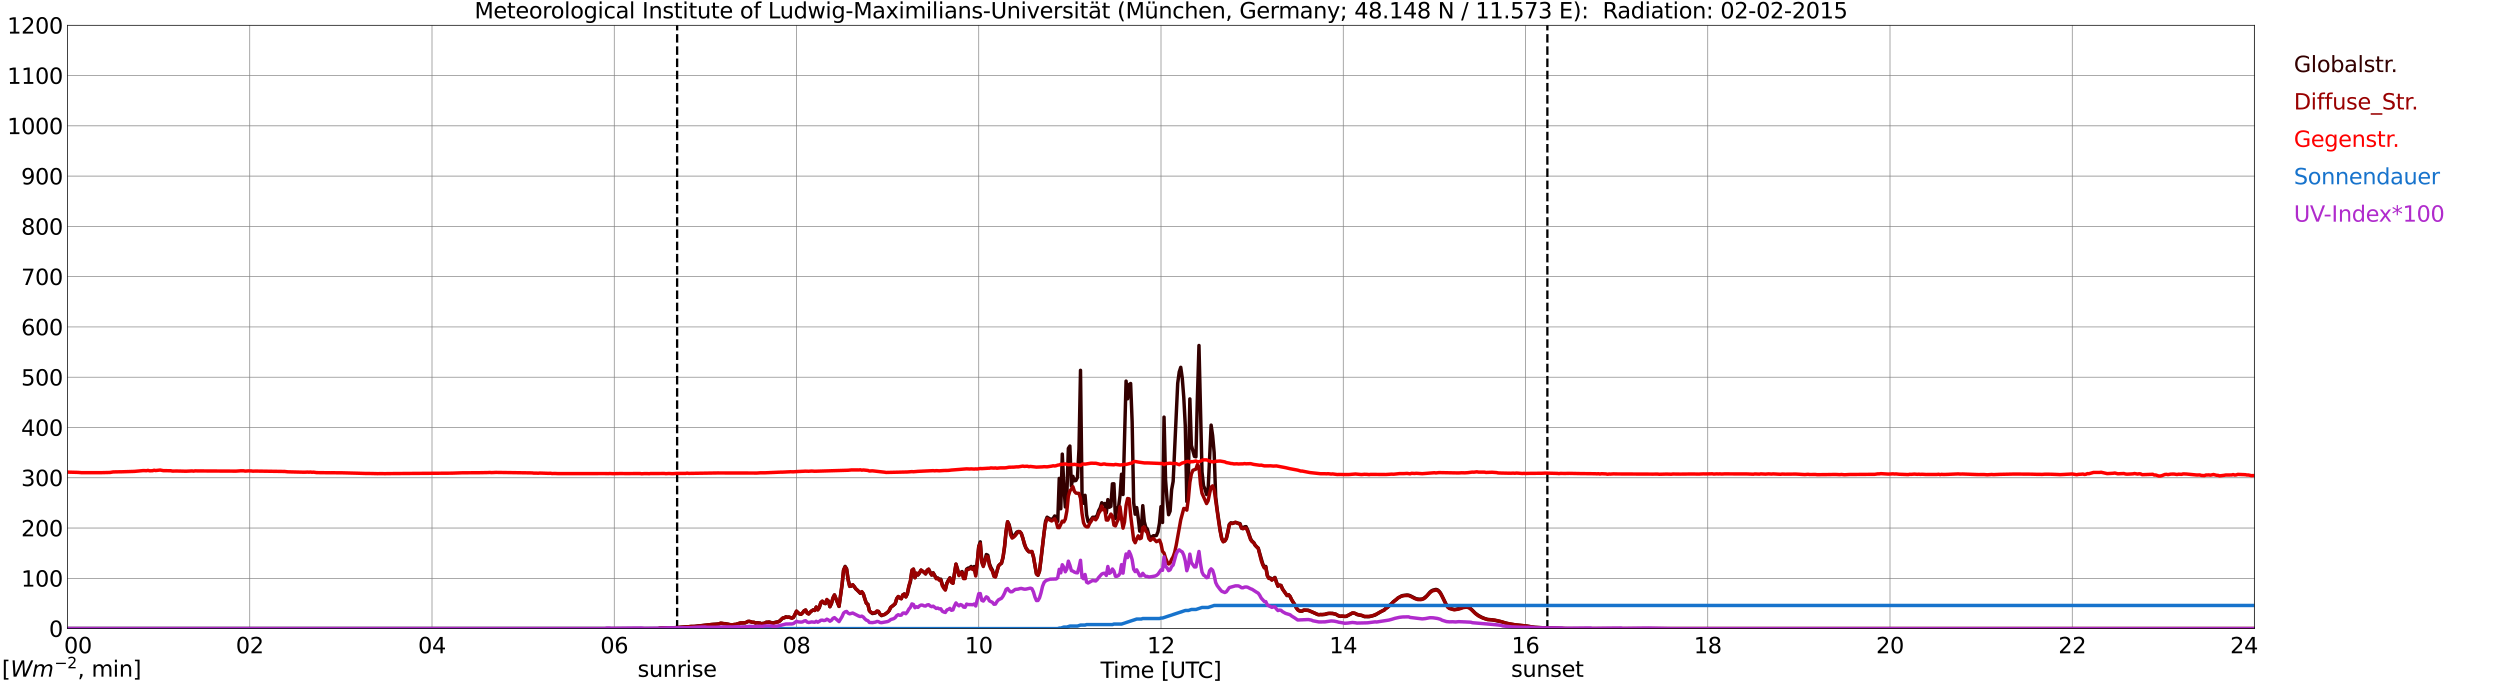<?xml version="1.0" encoding="utf-8" standalone="no"?>
<!DOCTYPE svg PUBLIC "-//W3C//DTD SVG 1.1//EN"
  "http://www.w3.org/Graphics/SVG/1.1/DTD/svg11.dtd">
<svg xmlns:xlink="http://www.w3.org/1999/xlink" width="1085.4pt" height="296.64pt" viewBox="0 0 1085.4 296.64" xmlns="http://www.w3.org/2000/svg" version="1.1">
 <defs>
  <style type="text/css">*{stroke-linejoin: round; stroke-linecap: butt}</style>
 </defs>
 <g id="figure_1">
  <g id="patch_1">
   <path d="M 0 296.64 
L 1085.4 296.64 
L 1085.4 0 
L 0 0 
z
" style="fill: #ffffff"/>
  </g>
  <g id="axes_1">
   <g id="patch_2">
    <path d="M 29.306 272.909 
L 978.814 272.909 
L 978.814 10.976 
L 29.306 10.976 
z
" style="fill: #ffffff"/>
   </g>
   <g id="patch_3">
    <path d="M 978.814 272.909 
L 978.814 272.909 
L 978.814 10.976 
L 978.814 10.976 
z
" clip-path="url(#p4e1ffe0071)" style="fill: #d3d3d3; opacity: 0.25; stroke: #d3d3d3; stroke-linejoin: miter"/>
   </g>
   <g id="matplotlib.axis_1">
    <g id="xtick_1">
     <g id="line2d_1">
      <path d="M 29.306 272.909 
L 29.306 10.976 
" clip-path="url(#p4e1ffe0071)" style="fill: none; stroke: #808080; stroke-width: 0.3; stroke-linecap: square"/>
     </g>
     <g id="line2d_2"/>
     <g id="text_1">
      <!--    00 -->
      <g transform="translate(18.733 283.627) scale(0.095 -0.095)">
       <defs>
        <path id="DejaVuSans-20" transform="scale(0.016)"/>
        <path id="DejaVuSans-30" d="M 2034 4250 
Q 1547 4250 1301 3770 
Q 1056 3291 1056 2328 
Q 1056 1369 1301 889 
Q 1547 409 2034 409 
Q 2525 409 2770 889 
Q 3016 1369 3016 2328 
Q 3016 3291 2770 3770 
Q 2525 4250 2034 4250 
z
M 2034 4750 
Q 2819 4750 3233 4129 
Q 3647 3509 3647 2328 
Q 3647 1150 3233 529 
Q 2819 -91 2034 -91 
Q 1250 -91 836 529 
Q 422 1150 422 2328 
Q 422 3509 836 4129 
Q 1250 4750 2034 4750 
z
" transform="scale(0.016)"/>
       </defs>
       <use xlink:href="#DejaVuSans-20"/>
       <use xlink:href="#DejaVuSans-20" transform="translate(31.787 0)"/>
       <use xlink:href="#DejaVuSans-20" transform="translate(63.574 0)"/>
       <use xlink:href="#DejaVuSans-30" transform="translate(95.361 0)"/>
       <use xlink:href="#DejaVuSans-30" transform="translate(158.984 0)"/>
      </g>
     </g>
    </g>
    <g id="xtick_2">
     <g id="line2d_3">
      <path d="M 108.431 272.909 
L 108.431 10.976 
" clip-path="url(#p4e1ffe0071)" style="fill: none; stroke: #808080; stroke-width: 0.3; stroke-linecap: square"/>
     </g>
     <g id="line2d_4"/>
     <g id="text_2">
      <!-- 02 -->
      <g transform="translate(102.387 283.627) scale(0.095 -0.095)">
       <defs>
        <path id="DejaVuSans-32" d="M 1228 531 
L 3431 531 
L 3431 0 
L 469 0 
L 469 531 
Q 828 903 1448 1529 
Q 2069 2156 2228 2338 
Q 2531 2678 2651 2914 
Q 2772 3150 2772 3378 
Q 2772 3750 2511 3984 
Q 2250 4219 1831 4219 
Q 1534 4219 1204 4116 
Q 875 4013 500 3803 
L 500 4441 
Q 881 4594 1212 4672 
Q 1544 4750 1819 4750 
Q 2544 4750 2975 4387 
Q 3406 4025 3406 3419 
Q 3406 3131 3298 2873 
Q 3191 2616 2906 2266 
Q 2828 2175 2409 1742 
Q 1991 1309 1228 531 
z
" transform="scale(0.016)"/>
       </defs>
       <use xlink:href="#DejaVuSans-30"/>
       <use xlink:href="#DejaVuSans-32" transform="translate(63.623 0)"/>
      </g>
     </g>
    </g>
    <g id="xtick_3">
     <g id="line2d_5">
      <path d="M 187.557 272.909 
L 187.557 10.976 
" clip-path="url(#p4e1ffe0071)" style="fill: none; stroke: #808080; stroke-width: 0.3; stroke-linecap: square"/>
     </g>
     <g id="line2d_6"/>
     <g id="text_3">
      <!-- 04 -->
      <g transform="translate(181.513 283.627) scale(0.095 -0.095)">
       <defs>
        <path id="DejaVuSans-34" d="M 2419 4116 
L 825 1625 
L 2419 1625 
L 2419 4116 
z
M 2253 4666 
L 3047 4666 
L 3047 1625 
L 3713 1625 
L 3713 1100 
L 3047 1100 
L 3047 0 
L 2419 0 
L 2419 1100 
L 313 1100 
L 313 1709 
L 2253 4666 
z
" transform="scale(0.016)"/>
       </defs>
       <use xlink:href="#DejaVuSans-30"/>
       <use xlink:href="#DejaVuSans-34" transform="translate(63.623 0)"/>
      </g>
     </g>
    </g>
    <g id="xtick_4">
     <g id="line2d_7">
      <path d="M 266.683 272.909 
L 266.683 10.976 
" clip-path="url(#p4e1ffe0071)" style="fill: none; stroke: #808080; stroke-width: 0.3; stroke-linecap: square"/>
     </g>
     <g id="line2d_8"/>
     <g id="text_4">
      <!-- 06 -->
      <g transform="translate(260.638 283.627) scale(0.095 -0.095)">
       <defs>
        <path id="DejaVuSans-36" d="M 2113 2584 
Q 1688 2584 1439 2293 
Q 1191 2003 1191 1497 
Q 1191 994 1439 701 
Q 1688 409 2113 409 
Q 2538 409 2786 701 
Q 3034 994 3034 1497 
Q 3034 2003 2786 2293 
Q 2538 2584 2113 2584 
z
M 3366 4563 
L 3366 3988 
Q 3128 4100 2886 4159 
Q 2644 4219 2406 4219 
Q 1781 4219 1451 3797 
Q 1122 3375 1075 2522 
Q 1259 2794 1537 2939 
Q 1816 3084 2150 3084 
Q 2853 3084 3261 2657 
Q 3669 2231 3669 1497 
Q 3669 778 3244 343 
Q 2819 -91 2113 -91 
Q 1303 -91 875 529 
Q 447 1150 447 2328 
Q 447 3434 972 4092 
Q 1497 4750 2381 4750 
Q 2619 4750 2861 4703 
Q 3103 4656 3366 4563 
z
" transform="scale(0.016)"/>
       </defs>
       <use xlink:href="#DejaVuSans-30"/>
       <use xlink:href="#DejaVuSans-36" transform="translate(63.623 0)"/>
      </g>
     </g>
    </g>
    <g id="xtick_5">
     <g id="line2d_9">
      <path d="M 345.808 272.909 
L 345.808 10.976 
" clip-path="url(#p4e1ffe0071)" style="fill: none; stroke: #808080; stroke-width: 0.3; stroke-linecap: square"/>
     </g>
     <g id="line2d_10"/>
     <g id="text_5">
      <!-- 08 -->
      <g transform="translate(339.764 283.627) scale(0.095 -0.095)">
       <defs>
        <path id="DejaVuSans-38" d="M 2034 2216 
Q 1584 2216 1326 1975 
Q 1069 1734 1069 1313 
Q 1069 891 1326 650 
Q 1584 409 2034 409 
Q 2484 409 2743 651 
Q 3003 894 3003 1313 
Q 3003 1734 2745 1975 
Q 2488 2216 2034 2216 
z
M 1403 2484 
Q 997 2584 770 2862 
Q 544 3141 544 3541 
Q 544 4100 942 4425 
Q 1341 4750 2034 4750 
Q 2731 4750 3128 4425 
Q 3525 4100 3525 3541 
Q 3525 3141 3298 2862 
Q 3072 2584 2669 2484 
Q 3125 2378 3379 2068 
Q 3634 1759 3634 1313 
Q 3634 634 3220 271 
Q 2806 -91 2034 -91 
Q 1263 -91 848 271 
Q 434 634 434 1313 
Q 434 1759 690 2068 
Q 947 2378 1403 2484 
z
M 1172 3481 
Q 1172 3119 1398 2916 
Q 1625 2713 2034 2713 
Q 2441 2713 2670 2916 
Q 2900 3119 2900 3481 
Q 2900 3844 2670 4047 
Q 2441 4250 2034 4250 
Q 1625 4250 1398 4047 
Q 1172 3844 1172 3481 
z
" transform="scale(0.016)"/>
       </defs>
       <use xlink:href="#DejaVuSans-30"/>
       <use xlink:href="#DejaVuSans-38" transform="translate(63.623 0)"/>
      </g>
     </g>
    </g>
    <g id="xtick_6">
     <g id="line2d_11">
      <path d="M 424.934 272.909 
L 424.934 10.976 
" clip-path="url(#p4e1ffe0071)" style="fill: none; stroke: #808080; stroke-width: 0.3; stroke-linecap: square"/>
     </g>
     <g id="line2d_12"/>
     <g id="text_6">
      <!-- 10 -->
      <g transform="translate(418.89 283.627) scale(0.095 -0.095)">
       <defs>
        <path id="DejaVuSans-31" d="M 794 531 
L 1825 531 
L 1825 4091 
L 703 3866 
L 703 4441 
L 1819 4666 
L 2450 4666 
L 2450 531 
L 3481 531 
L 3481 0 
L 794 0 
L 794 531 
z
" transform="scale(0.016)"/>
       </defs>
       <use xlink:href="#DejaVuSans-31"/>
       <use xlink:href="#DejaVuSans-30" transform="translate(63.623 0)"/>
      </g>
     </g>
    </g>
    <g id="xtick_7">
     <g id="line2d_13">
      <path d="M 504.06 272.909 
L 504.06 10.976 
" clip-path="url(#p4e1ffe0071)" style="fill: none; stroke: #808080; stroke-width: 0.3; stroke-linecap: square"/>
     </g>
     <g id="line2d_14"/>
     <g id="text_7">
      <!-- 12 -->
      <g transform="translate(498.015 283.627) scale(0.095 -0.095)">
       <use xlink:href="#DejaVuSans-31"/>
       <use xlink:href="#DejaVuSans-32" transform="translate(63.623 0)"/>
      </g>
     </g>
    </g>
    <g id="xtick_8">
     <g id="line2d_15">
      <path d="M 583.185 272.909 
L 583.185 10.976 
" clip-path="url(#p4e1ffe0071)" style="fill: none; stroke: #808080; stroke-width: 0.3; stroke-linecap: square"/>
     </g>
     <g id="line2d_16"/>
     <g id="text_8">
      <!-- 14 -->
      <g transform="translate(577.141 283.627) scale(0.095 -0.095)">
       <use xlink:href="#DejaVuSans-31"/>
       <use xlink:href="#DejaVuSans-34" transform="translate(63.623 0)"/>
      </g>
     </g>
    </g>
    <g id="xtick_9">
     <g id="line2d_17">
      <path d="M 662.311 272.909 
L 662.311 10.976 
" clip-path="url(#p4e1ffe0071)" style="fill: none; stroke: #808080; stroke-width: 0.3; stroke-linecap: square"/>
     </g>
     <g id="line2d_18"/>
     <g id="text_9">
      <!-- 16 -->
      <g transform="translate(656.267 283.627) scale(0.095 -0.095)">
       <use xlink:href="#DejaVuSans-31"/>
       <use xlink:href="#DejaVuSans-36" transform="translate(63.623 0)"/>
      </g>
     </g>
    </g>
    <g id="xtick_10">
     <g id="line2d_19">
      <path d="M 741.437 272.909 
L 741.437 10.976 
" clip-path="url(#p4e1ffe0071)" style="fill: none; stroke: #808080; stroke-width: 0.3; stroke-linecap: square"/>
     </g>
     <g id="line2d_20"/>
     <g id="text_10">
      <!-- 18 -->
      <g transform="translate(735.392 283.627) scale(0.095 -0.095)">
       <use xlink:href="#DejaVuSans-31"/>
       <use xlink:href="#DejaVuSans-38" transform="translate(63.623 0)"/>
      </g>
     </g>
    </g>
    <g id="xtick_11">
     <g id="line2d_21">
      <path d="M 820.562 272.909 
L 820.562 10.976 
" clip-path="url(#p4e1ffe0071)" style="fill: none; stroke: #808080; stroke-width: 0.3; stroke-linecap: square"/>
     </g>
     <g id="line2d_22"/>
     <g id="text_11">
      <!-- 20 -->
      <g transform="translate(814.518 283.627) scale(0.095 -0.095)">
       <use xlink:href="#DejaVuSans-32"/>
       <use xlink:href="#DejaVuSans-30" transform="translate(63.623 0)"/>
      </g>
     </g>
    </g>
    <g id="xtick_12">
     <g id="line2d_23">
      <path d="M 899.688 272.909 
L 899.688 10.976 
" clip-path="url(#p4e1ffe0071)" style="fill: none; stroke: #808080; stroke-width: 0.3; stroke-linecap: square"/>
     </g>
     <g id="line2d_24"/>
     <g id="text_12">
      <!-- 22 -->
      <g transform="translate(893.644 283.627) scale(0.095 -0.095)">
       <use xlink:href="#DejaVuSans-32"/>
       <use xlink:href="#DejaVuSans-32" transform="translate(63.623 0)"/>
      </g>
     </g>
    </g>
    <g id="xtick_13">
     <g id="line2d_25">
      <path d="M 978.814 272.909 
L 978.814 10.976 
" clip-path="url(#p4e1ffe0071)" style="fill: none; stroke: #808080; stroke-width: 0.3; stroke-linecap: square"/>
     </g>
     <g id="line2d_26"/>
     <g id="text_13">
      <!-- 24    -->
      <g transform="translate(968.241 283.627) scale(0.095 -0.095)">
       <use xlink:href="#DejaVuSans-32"/>
       <use xlink:href="#DejaVuSans-34" transform="translate(63.623 0)"/>
       <use xlink:href="#DejaVuSans-20" transform="translate(127.246 0)"/>
       <use xlink:href="#DejaVuSans-20" transform="translate(159.033 0)"/>
       <use xlink:href="#DejaVuSans-20" transform="translate(190.82 0)"/>
      </g>
     </g>
    </g>
    <g id="text_14">
     <!-- Time [UTC] -->
     <g transform="translate(477.806 294.322) scale(0.095 -0.095)">
      <defs>
       <path id="DejaVuSans-54" d="M -19 4666 
L 3928 4666 
L 3928 4134 
L 2272 4134 
L 2272 0 
L 1638 0 
L 1638 4134 
L -19 4134 
L -19 4666 
z
" transform="scale(0.016)"/>
       <path id="DejaVuSans-69" d="M 603 3500 
L 1178 3500 
L 1178 0 
L 603 0 
L 603 3500 
z
M 603 4863 
L 1178 4863 
L 1178 4134 
L 603 4134 
L 603 4863 
z
" transform="scale(0.016)"/>
       <path id="DejaVuSans-6d" d="M 3328 2828 
Q 3544 3216 3844 3400 
Q 4144 3584 4550 3584 
Q 5097 3584 5394 3201 
Q 5691 2819 5691 2113 
L 5691 0 
L 5113 0 
L 5113 2094 
Q 5113 2597 4934 2840 
Q 4756 3084 4391 3084 
Q 3944 3084 3684 2787 
Q 3425 2491 3425 1978 
L 3425 0 
L 2847 0 
L 2847 2094 
Q 2847 2600 2669 2842 
Q 2491 3084 2119 3084 
Q 1678 3084 1418 2786 
Q 1159 2488 1159 1978 
L 1159 0 
L 581 0 
L 581 3500 
L 1159 3500 
L 1159 2956 
Q 1356 3278 1631 3431 
Q 1906 3584 2284 3584 
Q 2666 3584 2933 3390 
Q 3200 3197 3328 2828 
z
" transform="scale(0.016)"/>
       <path id="DejaVuSans-65" d="M 3597 1894 
L 3597 1613 
L 953 1613 
Q 991 1019 1311 708 
Q 1631 397 2203 397 
Q 2534 397 2845 478 
Q 3156 559 3463 722 
L 3463 178 
Q 3153 47 2828 -22 
Q 2503 -91 2169 -91 
Q 1331 -91 842 396 
Q 353 884 353 1716 
Q 353 2575 817 3079 
Q 1281 3584 2069 3584 
Q 2775 3584 3186 3129 
Q 3597 2675 3597 1894 
z
M 3022 2063 
Q 3016 2534 2758 2815 
Q 2500 3097 2075 3097 
Q 1594 3097 1305 2825 
Q 1016 2553 972 2059 
L 3022 2063 
z
" transform="scale(0.016)"/>
       <path id="DejaVuSans-5b" d="M 550 4863 
L 1875 4863 
L 1875 4416 
L 1125 4416 
L 1125 -397 
L 1875 -397 
L 1875 -844 
L 550 -844 
L 550 4863 
z
" transform="scale(0.016)"/>
       <path id="DejaVuSans-55" d="M 556 4666 
L 1191 4666 
L 1191 1831 
Q 1191 1081 1462 751 
Q 1734 422 2344 422 
Q 2950 422 3222 751 
Q 3494 1081 3494 1831 
L 3494 4666 
L 4128 4666 
L 4128 1753 
Q 4128 841 3676 375 
Q 3225 -91 2344 -91 
Q 1459 -91 1007 375 
Q 556 841 556 1753 
L 556 4666 
z
" transform="scale(0.016)"/>
       <path id="DejaVuSans-43" d="M 4122 4306 
L 4122 3641 
Q 3803 3938 3442 4084 
Q 3081 4231 2675 4231 
Q 1875 4231 1450 3742 
Q 1025 3253 1025 2328 
Q 1025 1406 1450 917 
Q 1875 428 2675 428 
Q 3081 428 3442 575 
Q 3803 722 4122 1019 
L 4122 359 
Q 3791 134 3420 21 
Q 3050 -91 2638 -91 
Q 1578 -91 968 557 
Q 359 1206 359 2328 
Q 359 3453 968 4101 
Q 1578 4750 2638 4750 
Q 3056 4750 3426 4639 
Q 3797 4528 4122 4306 
z
" transform="scale(0.016)"/>
       <path id="DejaVuSans-5d" d="M 1947 4863 
L 1947 -844 
L 622 -844 
L 622 -397 
L 1369 -397 
L 1369 4416 
L 622 4416 
L 622 4863 
L 1947 4863 
z
" transform="scale(0.016)"/>
      </defs>
      <use xlink:href="#DejaVuSans-54"/>
      <use xlink:href="#DejaVuSans-69" transform="translate(57.959 0)"/>
      <use xlink:href="#DejaVuSans-6d" transform="translate(85.742 0)"/>
      <use xlink:href="#DejaVuSans-65" transform="translate(183.154 0)"/>
      <use xlink:href="#DejaVuSans-20" transform="translate(244.678 0)"/>
      <use xlink:href="#DejaVuSans-5b" transform="translate(276.465 0)"/>
      <use xlink:href="#DejaVuSans-55" transform="translate(315.479 0)"/>
      <use xlink:href="#DejaVuSans-54" transform="translate(388.672 0)"/>
      <use xlink:href="#DejaVuSans-43" transform="translate(443.881 0)"/>
      <use xlink:href="#DejaVuSans-5d" transform="translate(513.705 0)"/>
     </g>
    </g>
   </g>
   <g id="matplotlib.axis_2">
    <g id="ytick_1">
     <g id="line2d_27">
      <path d="M 29.306 272.909 
L 978.814 272.909 
" clip-path="url(#p4e1ffe0071)" style="fill: none; stroke: #808080; stroke-width: 0.3; stroke-linecap: square"/>
     </g>
     <g id="line2d_28"/>
     <g id="text_15">
      <!-- 0 -->
      <g transform="translate(21.261 276.518) scale(0.095 -0.095)">
       <use xlink:href="#DejaVuSans-30"/>
      </g>
     </g>
    </g>
    <g id="ytick_2">
     <g id="line2d_29">
      <path d="M 29.306 251.081 
L 978.814 251.081 
" clip-path="url(#p4e1ffe0071)" style="fill: none; stroke: #808080; stroke-width: 0.3; stroke-linecap: square"/>
     </g>
     <g id="line2d_30"/>
     <g id="text_16">
      <!-- 100 -->
      <g transform="translate(9.173 254.69) scale(0.095 -0.095)">
       <use xlink:href="#DejaVuSans-31"/>
       <use xlink:href="#DejaVuSans-30" transform="translate(63.623 0)"/>
       <use xlink:href="#DejaVuSans-30" transform="translate(127.246 0)"/>
      </g>
     </g>
    </g>
    <g id="ytick_3">
     <g id="line2d_31">
      <path d="M 29.306 229.253 
L 978.814 229.253 
" clip-path="url(#p4e1ffe0071)" style="fill: none; stroke: #808080; stroke-width: 0.3; stroke-linecap: square"/>
     </g>
     <g id="line2d_32"/>
     <g id="text_17">
      <!-- 200 -->
      <g transform="translate(9.173 232.863) scale(0.095 -0.095)">
       <use xlink:href="#DejaVuSans-32"/>
       <use xlink:href="#DejaVuSans-30" transform="translate(63.623 0)"/>
       <use xlink:href="#DejaVuSans-30" transform="translate(127.246 0)"/>
      </g>
     </g>
    </g>
    <g id="ytick_4">
     <g id="line2d_33">
      <path d="M 29.306 207.426 
L 978.814 207.426 
" clip-path="url(#p4e1ffe0071)" style="fill: none; stroke: #808080; stroke-width: 0.3; stroke-linecap: square"/>
     </g>
     <g id="line2d_34"/>
     <g id="text_18">
      <!-- 300 -->
      <g transform="translate(9.173 211.035) scale(0.095 -0.095)">
       <defs>
        <path id="DejaVuSans-33" d="M 2597 2516 
Q 3050 2419 3304 2112 
Q 3559 1806 3559 1356 
Q 3559 666 3084 287 
Q 2609 -91 1734 -91 
Q 1441 -91 1130 -33 
Q 819 25 488 141 
L 488 750 
Q 750 597 1062 519 
Q 1375 441 1716 441 
Q 2309 441 2620 675 
Q 2931 909 2931 1356 
Q 2931 1769 2642 2001 
Q 2353 2234 1838 2234 
L 1294 2234 
L 1294 2753 
L 1863 2753 
Q 2328 2753 2575 2939 
Q 2822 3125 2822 3475 
Q 2822 3834 2567 4026 
Q 2313 4219 1838 4219 
Q 1578 4219 1281 4162 
Q 984 4106 628 3988 
L 628 4550 
Q 988 4650 1302 4700 
Q 1616 4750 1894 4750 
Q 2613 4750 3031 4423 
Q 3450 4097 3450 3541 
Q 3450 3153 3228 2886 
Q 3006 2619 2597 2516 
z
" transform="scale(0.016)"/>
       </defs>
       <use xlink:href="#DejaVuSans-33"/>
       <use xlink:href="#DejaVuSans-30" transform="translate(63.623 0)"/>
       <use xlink:href="#DejaVuSans-30" transform="translate(127.246 0)"/>
      </g>
     </g>
    </g>
    <g id="ytick_5">
     <g id="line2d_35">
      <path d="M 29.306 185.598 
L 978.814 185.598 
" clip-path="url(#p4e1ffe0071)" style="fill: none; stroke: #808080; stroke-width: 0.3; stroke-linecap: square"/>
     </g>
     <g id="line2d_36"/>
     <g id="text_19">
      <!-- 400 -->
      <g transform="translate(9.173 189.207) scale(0.095 -0.095)">
       <use xlink:href="#DejaVuSans-34"/>
       <use xlink:href="#DejaVuSans-30" transform="translate(63.623 0)"/>
       <use xlink:href="#DejaVuSans-30" transform="translate(127.246 0)"/>
      </g>
     </g>
    </g>
    <g id="ytick_6">
     <g id="line2d_37">
      <path d="M 29.306 163.77 
L 978.814 163.77 
" clip-path="url(#p4e1ffe0071)" style="fill: none; stroke: #808080; stroke-width: 0.3; stroke-linecap: square"/>
     </g>
     <g id="line2d_38"/>
     <g id="text_20">
      <!-- 500 -->
      <g transform="translate(9.173 167.379) scale(0.095 -0.095)">
       <defs>
        <path id="DejaVuSans-35" d="M 691 4666 
L 3169 4666 
L 3169 4134 
L 1269 4134 
L 1269 2991 
Q 1406 3038 1543 3061 
Q 1681 3084 1819 3084 
Q 2600 3084 3056 2656 
Q 3513 2228 3513 1497 
Q 3513 744 3044 326 
Q 2575 -91 1722 -91 
Q 1428 -91 1123 -41 
Q 819 9 494 109 
L 494 744 
Q 775 591 1075 516 
Q 1375 441 1709 441 
Q 2250 441 2565 725 
Q 2881 1009 2881 1497 
Q 2881 1984 2565 2268 
Q 2250 2553 1709 2553 
Q 1456 2553 1204 2497 
Q 953 2441 691 2322 
L 691 4666 
z
" transform="scale(0.016)"/>
       </defs>
       <use xlink:href="#DejaVuSans-35"/>
       <use xlink:href="#DejaVuSans-30" transform="translate(63.623 0)"/>
       <use xlink:href="#DejaVuSans-30" transform="translate(127.246 0)"/>
      </g>
     </g>
    </g>
    <g id="ytick_7">
     <g id="line2d_39">
      <path d="M 29.306 141.942 
L 978.814 141.942 
" clip-path="url(#p4e1ffe0071)" style="fill: none; stroke: #808080; stroke-width: 0.3; stroke-linecap: square"/>
     </g>
     <g id="line2d_40"/>
     <g id="text_21">
      <!-- 600 -->
      <g transform="translate(9.173 145.551) scale(0.095 -0.095)">
       <use xlink:href="#DejaVuSans-36"/>
       <use xlink:href="#DejaVuSans-30" transform="translate(63.623 0)"/>
       <use xlink:href="#DejaVuSans-30" transform="translate(127.246 0)"/>
      </g>
     </g>
    </g>
    <g id="ytick_8">
     <g id="line2d_41">
      <path d="M 29.306 120.114 
L 978.814 120.114 
" clip-path="url(#p4e1ffe0071)" style="fill: none; stroke: #808080; stroke-width: 0.3; stroke-linecap: square"/>
     </g>
     <g id="line2d_42"/>
     <g id="text_22">
      <!-- 700 -->
      <g transform="translate(9.173 123.724) scale(0.095 -0.095)">
       <defs>
        <path id="DejaVuSans-37" d="M 525 4666 
L 3525 4666 
L 3525 4397 
L 1831 0 
L 1172 0 
L 2766 4134 
L 525 4134 
L 525 4666 
z
" transform="scale(0.016)"/>
       </defs>
       <use xlink:href="#DejaVuSans-37"/>
       <use xlink:href="#DejaVuSans-30" transform="translate(63.623 0)"/>
       <use xlink:href="#DejaVuSans-30" transform="translate(127.246 0)"/>
      </g>
     </g>
    </g>
    <g id="ytick_9">
     <g id="line2d_43">
      <path d="M 29.306 98.287 
L 978.814 98.287 
" clip-path="url(#p4e1ffe0071)" style="fill: none; stroke: #808080; stroke-width: 0.3; stroke-linecap: square"/>
     </g>
     <g id="line2d_44"/>
     <g id="text_23">
      <!-- 800 -->
      <g transform="translate(9.173 101.896) scale(0.095 -0.095)">
       <use xlink:href="#DejaVuSans-38"/>
       <use xlink:href="#DejaVuSans-30" transform="translate(63.623 0)"/>
       <use xlink:href="#DejaVuSans-30" transform="translate(127.246 0)"/>
      </g>
     </g>
    </g>
    <g id="ytick_10">
     <g id="line2d_45">
      <path d="M 29.306 76.459 
L 978.814 76.459 
" clip-path="url(#p4e1ffe0071)" style="fill: none; stroke: #808080; stroke-width: 0.3; stroke-linecap: square"/>
     </g>
     <g id="line2d_46"/>
     <g id="text_24">
      <!-- 900 -->
      <g transform="translate(9.173 80.068) scale(0.095 -0.095)">
       <defs>
        <path id="DejaVuSans-39" d="M 703 97 
L 703 672 
Q 941 559 1184 500 
Q 1428 441 1663 441 
Q 2288 441 2617 861 
Q 2947 1281 2994 2138 
Q 2813 1869 2534 1725 
Q 2256 1581 1919 1581 
Q 1219 1581 811 2004 
Q 403 2428 403 3163 
Q 403 3881 828 4315 
Q 1253 4750 1959 4750 
Q 2769 4750 3195 4129 
Q 3622 3509 3622 2328 
Q 3622 1225 3098 567 
Q 2575 -91 1691 -91 
Q 1453 -91 1209 -44 
Q 966 3 703 97 
z
M 1959 2075 
Q 2384 2075 2632 2365 
Q 2881 2656 2881 3163 
Q 2881 3666 2632 3958 
Q 2384 4250 1959 4250 
Q 1534 4250 1286 3958 
Q 1038 3666 1038 3163 
Q 1038 2656 1286 2365 
Q 1534 2075 1959 2075 
z
" transform="scale(0.016)"/>
       </defs>
       <use xlink:href="#DejaVuSans-39"/>
       <use xlink:href="#DejaVuSans-30" transform="translate(63.623 0)"/>
       <use xlink:href="#DejaVuSans-30" transform="translate(127.246 0)"/>
      </g>
     </g>
    </g>
    <g id="ytick_11">
     <g id="line2d_47">
      <path d="M 29.306 54.631 
L 978.814 54.631 
" clip-path="url(#p4e1ffe0071)" style="fill: none; stroke: #808080; stroke-width: 0.3; stroke-linecap: square"/>
     </g>
     <g id="line2d_48"/>
     <g id="text_25">
      <!-- 1000 -->
      <g transform="translate(3.128 58.24) scale(0.095 -0.095)">
       <use xlink:href="#DejaVuSans-31"/>
       <use xlink:href="#DejaVuSans-30" transform="translate(63.623 0)"/>
       <use xlink:href="#DejaVuSans-30" transform="translate(127.246 0)"/>
       <use xlink:href="#DejaVuSans-30" transform="translate(190.869 0)"/>
      </g>
     </g>
    </g>
    <g id="ytick_12">
     <g id="line2d_49">
      <path d="M 29.306 32.803 
L 978.814 32.803 
" clip-path="url(#p4e1ffe0071)" style="fill: none; stroke: #808080; stroke-width: 0.3; stroke-linecap: square"/>
     </g>
     <g id="line2d_50"/>
     <g id="text_26">
      <!-- 1100 -->
      <g transform="translate(3.128 36.413) scale(0.095 -0.095)">
       <use xlink:href="#DejaVuSans-31"/>
       <use xlink:href="#DejaVuSans-31" transform="translate(63.623 0)"/>
       <use xlink:href="#DejaVuSans-30" transform="translate(127.246 0)"/>
       <use xlink:href="#DejaVuSans-30" transform="translate(190.869 0)"/>
      </g>
     </g>
    </g>
    <g id="ytick_13">
     <g id="line2d_51">
      <path d="M 29.306 10.976 
L 978.814 10.976 
" clip-path="url(#p4e1ffe0071)" style="fill: none; stroke: #808080; stroke-width: 0.3; stroke-linecap: square"/>
     </g>
     <g id="line2d_52"/>
     <g id="text_27">
      <!-- 1200 -->
      <g transform="translate(3.128 14.585) scale(0.095 -0.095)">
       <use xlink:href="#DejaVuSans-31"/>
       <use xlink:href="#DejaVuSans-32" transform="translate(63.623 0)"/>
       <use xlink:href="#DejaVuSans-30" transform="translate(127.246 0)"/>
       <use xlink:href="#DejaVuSans-30" transform="translate(190.869 0)"/>
      </g>
     </g>
    </g>
   </g>
   <g id="line2d_53">
    <path d="M 293.981 272.909 
L 293.981 10.976 
" clip-path="url(#p4e1ffe0071)" style="fill: none; stroke-dasharray: 3.7,1.6; stroke-dashoffset: 0; stroke: #000000"/>
   </g>
   <g id="line2d_54">
    <path d="M 671.806 272.909 
L 671.806 10.976 
" clip-path="url(#p4e1ffe0071)" style="fill: none; stroke-dasharray: 3.7,1.6; stroke-dashoffset: 0; stroke: #000000"/>
   </g>
   <g id="line2d_55">
    <path d="M 29.306 272.909 
L 285.805 272.909 
L 286.464 272.71 
L 291.739 272.621 
L 297.674 272.147 
L 298.992 272.116 
L 300.311 271.97 
L 301.63 271.97 
L 302.949 271.763 
L 304.927 271.584 
L 309.543 271.082 
L 312.18 270.903 
L 312.839 270.606 
L 313.499 270.637 
L 314.158 270.785 
L 314.818 270.754 
L 317.455 271.318 
L 319.433 271.141 
L 321.411 270.488 
L 323.39 270.429 
L 324.049 270.191 
L 324.708 269.807 
L 325.368 269.807 
L 326.686 270.163 
L 327.346 270.132 
L 328.005 270.519 
L 328.665 270.34 
L 329.983 270.519 
L 330.643 270.813 
L 331.302 270.637 
L 331.961 270.606 
L 332.621 270.163 
L 333.28 270.163 
L 333.94 270.045 
L 335.258 270.429 
L 335.918 270.429 
L 336.577 270.163 
L 337.896 269.925 
L 338.555 269.571 
L 339.874 268.327 
L 340.533 268.207 
L 341.193 267.792 
L 341.852 267.941 
L 342.512 267.882 
L 343.83 268.356 
L 344.49 268.03 
L 345.149 266.817 
L 345.808 265.365 
L 347.127 266.579 
L 347.787 266.697 
L 348.446 266.075 
L 349.105 265.186 
L 349.765 264.861 
L 350.424 266.075 
L 351.083 266.55 
L 351.743 265.78 
L 353.062 264.771 
L 353.721 265.04 
L 354.38 263.588 
L 355.04 264.743 
L 355.699 263.883 
L 356.359 261.722 
L 357.018 261.1 
L 357.677 261.781 
L 358.337 262.106 
L 358.996 260.537 
L 359.655 260.893 
L 360.315 263.409 
L 360.974 262.137 
L 361.634 259.797 
L 362.293 258.317 
L 364.271 263.291 
L 365.59 253.993 
L 366.249 247.536 
L 366.909 245.906 
L 367.568 246.942 
L 368.227 251.446 
L 368.887 254.405 
L 369.546 254.467 
L 370.206 253.903 
L 370.865 254.613 
L 371.524 255.621 
L 372.184 256.184 
L 373.502 257.575 
L 374.162 257.042 
L 374.821 257.902 
L 376.14 261.899 
L 376.799 262.285 
L 377.459 265.158 
L 378.118 265.898 
L 378.777 266.371 
L 380.096 266.136 
L 380.756 265.572 
L 381.415 265.514 
L 382.074 266.727 
L 382.734 267.29 
L 383.393 266.965 
L 384.053 266.817 
L 385.371 265.867 
L 386.031 265.099 
L 386.69 263.737 
L 388.668 262.137 
L 389.328 259.974 
L 389.987 259.057 
L 391.306 259.886 
L 391.965 258.376 
L 392.624 257.841 
L 393.284 259.085 
L 393.943 257.902 
L 394.603 254.761 
L 395.262 252.629 
L 395.921 247.951 
L 396.581 247.091 
L 397.24 250.793 
L 397.899 249.047 
L 398.559 249.638 
L 399.218 248.809 
L 399.878 247.536 
L 401.196 248.425 
L 401.856 249.193 
L 402.515 247.713 
L 403.175 247.15 
L 404.493 249.638 
L 405.153 248.691 
L 406.471 250.972 
L 407.131 250.941 
L 407.79 251.504 
L 408.45 251.446 
L 409.109 253.755 
L 410.428 255.916 
L 411.087 253.281 
L 411.746 251.889 
L 412.406 250.852 
L 413.065 252.303 
L 413.725 253.222 
L 415.043 244.958 
L 415.703 246.973 
L 416.362 249.608 
L 417.022 248.719 
L 417.681 248.158 
L 418.34 250.823 
L 419 251 
L 419.659 247.091 
L 420.318 246.648 
L 420.978 246.528 
L 421.637 245.936 
L 422.297 246.825 
L 422.956 245.965 
L 423.615 249.341 
L 424.275 244.188 
L 424.934 237.229 
L 425.593 235.245 
L 426.253 243.299 
L 426.912 245.463 
L 427.572 243.448 
L 428.231 240.752 
L 428.89 241.08 
L 429.55 244.661 
L 430.209 246.351 
L 430.869 247.475 
L 431.528 249.756 
L 432.187 250.289 
L 433.506 245.67 
L 434.165 244.958 
L 434.825 244.574 
L 435.484 242.055 
L 436.144 237.585 
L 436.803 230.921 
L 437.462 226.536 
L 438.122 227.752 
L 439.44 233.141 
L 440.1 232.816 
L 440.759 232.017 
L 441.419 231.039 
L 442.078 230.742 
L 442.737 230.862 
L 443.397 231.602 
L 444.056 233.527 
L 444.716 236.251 
L 445.375 237.821 
L 446.694 239.539 
L 448.012 239.569 
L 448.672 241.73 
L 449.991 249.134 
L 450.65 249.756 
L 451.309 247.951 
L 451.969 242.974 
L 453.287 231.395 
L 453.947 226.3 
L 454.606 224.552 
L 455.925 225.353 
L 456.584 225.501 
L 457.244 225.056 
L 457.903 224.019 
L 458.563 224.405 
L 459.222 226.331 
L 459.881 207.701 
L 460.541 220.88 
L 461.2 197.158 
L 461.859 210.307 
L 462.519 220.11 
L 463.178 215.281 
L 463.838 194.669 
L 464.497 193.661 
L 465.156 211.047 
L 465.816 206.812 
L 466.475 208.737 
L 467.134 208.589 
L 467.794 207.286 
L 468.453 194.936 
L 469.113 160.786 
L 469.772 214.334 
L 470.431 218.51 
L 471.091 215.046 
L 471.75 223.517 
L 472.409 226.477 
L 473.069 226.182 
L 473.728 225.588 
L 474.388 224.582 
L 475.706 224.523 
L 476.366 223.753 
L 477.025 221.679 
L 477.685 220.496 
L 478.344 218.274 
L 479.003 218.955 
L 479.663 218.599 
L 480.322 222.687 
L 480.981 216.912 
L 481.641 220.228 
L 482.3 219.843 
L 482.96 210.069 
L 483.619 210.04 
L 484.278 225.115 
L 484.938 220.465 
L 485.597 220.524 
L 486.256 215.222 
L 486.916 205.893 
L 487.575 214.69 
L 488.894 165.466 
L 489.553 173.136 
L 490.213 166.948 
L 490.872 166.503 
L 491.532 183.177 
L 492.191 218.215 
L 492.85 223.248 
L 493.51 220.376 
L 494.169 224.879 
L 494.828 230.594 
L 495.488 230.624 
L 496.147 219.546 
L 496.807 226.477 
L 497.466 228.996 
L 498.125 229.646 
L 498.785 232.283 
L 499.444 233.497 
L 500.763 232.578 
L 501.422 232.639 
L 502.082 232.46 
L 502.741 230.89 
L 503.4 227.129 
L 504.06 219.961 
L 504.719 226.833 
L 505.379 181.103 
L 506.038 208.292 
L 506.697 217.207 
L 507.357 223.456 
L 508.016 221.886 
L 508.675 212.588 
L 509.335 209.004 
L 511.313 166.385 
L 511.972 161.498 
L 512.632 159.483 
L 513.291 164.135 
L 513.95 172.604 
L 514.61 185.013 
L 515.269 217.741 
L 515.929 207.877 
L 516.588 173.197 
L 517.247 193.336 
L 518.566 198.133 
L 519.226 198.312 
L 519.885 171.597 
L 520.544 150.005 
L 521.863 204.856 
L 522.522 210.898 
L 523.182 212.38 
L 523.841 214.69 
L 524.501 213.003 
L 525.819 184.57 
L 526.479 189.129 
L 527.138 196.475 
L 527.797 215.609 
L 528.457 221.264 
L 529.776 230.358 
L 530.435 233.735 
L 531.094 235.066 
L 531.754 234.859 
L 532.413 233.881 
L 533.073 231.187 
L 533.732 227.634 
L 534.391 226.981 
L 535.051 227.158 
L 536.369 226.833 
L 537.029 227.071 
L 538.348 227.306 
L 539.007 229.144 
L 539.666 229.469 
L 540.326 228.729 
L 540.985 228.64 
L 541.644 229.971 
L 542.963 233.911 
L 543.623 234.948 
L 544.282 235.511 
L 544.941 236.666 
L 545.601 237.465 
L 546.26 238 
L 548.238 244.81 
L 548.898 246.144 
L 549.557 245.936 
L 550.216 249.697 
L 550.876 250.972 
L 551.535 250.911 
L 552.195 251.712 
L 553.513 250.703 
L 554.832 254.467 
L 555.491 254.021 
L 556.151 254.17 
L 556.81 255.65 
L 558.788 258.553 
L 559.448 258.227 
L 560.107 258.967 
L 560.766 260.419 
L 562.085 262.434 
L 562.745 263.765 
L 563.404 264.625 
L 564.063 265.127 
L 564.723 265.365 
L 565.382 265.306 
L 566.042 264.92 
L 567.36 264.92 
L 568.02 264.95 
L 571.976 266.758 
L 572.635 266.876 
L 573.295 266.758 
L 573.954 266.876 
L 575.273 266.758 
L 576.592 266.343 
L 577.91 266.312 
L 578.57 266.282 
L 579.229 266.52 
L 579.889 266.638 
L 581.207 267.378 
L 581.867 267.585 
L 583.185 267.557 
L 583.845 267.646 
L 584.504 267.616 
L 587.142 266.195 
L 587.801 266.195 
L 588.46 266.343 
L 589.12 266.817 
L 590.439 267.111 
L 591.098 267.201 
L 592.417 267.733 
L 594.395 267.764 
L 597.032 267.052 
L 599.67 265.483 
L 600.989 264.833 
L 601.648 264.121 
L 602.307 263.737 
L 604.286 261.958 
L 604.945 261.218 
L 606.264 260.271 
L 606.923 259.648 
L 608.242 258.878 
L 608.901 258.583 
L 610.879 258.317 
L 611.539 258.404 
L 612.198 258.612 
L 614.836 259.945 
L 616.154 260.153 
L 617.473 260.063 
L 618.133 259.766 
L 619.451 258.701 
L 620.77 257.132 
L 621.429 256.569 
L 622.089 256.213 
L 623.408 255.888 
L 624.067 256.064 
L 624.726 256.599 
L 625.386 257.426 
L 626.705 260.033 
L 628.023 262.728 
L 628.683 263.588 
L 629.342 264.062 
L 631.32 264.595 
L 631.98 264.564 
L 633.298 264.239 
L 633.958 264.062 
L 635.276 263.529 
L 635.936 263.381 
L 636.595 263.381 
L 637.255 263.499 
L 637.914 263.737 
L 639.233 264.92 
L 640.552 266.254 
L 641.87 267.201 
L 643.189 267.941 
L 644.508 268.504 
L 645.827 268.919 
L 647.805 269.095 
L 651.761 269.925 
L 654.399 270.667 
L 655.717 270.962 
L 657.695 271.259 
L 662.97 271.822 
L 664.949 272.147 
L 666.267 272.354 
L 668.905 272.503 
L 680.774 272.909 
L 978.154 272.909 
L 978.154 272.909 
" clip-path="url(#p4e1ffe0071)" style="fill: none; stroke: #330000; stroke-width: 1.5; stroke-linecap: square"/>
   </g>
   <g id="line2d_56">
    <path d="M 29.306 272.909 
L 285.805 272.909 
L 286.464 272.691 
L 288.442 272.605 
L 290.42 272.564 
L 291.08 272.647 
L 298.992 272.101 
L 299.652 271.977 
L 300.971 271.977 
L 302.289 271.892 
L 304.267 271.682 
L 308.883 271.136 
L 310.861 271.053 
L 312.18 270.842 
L 312.839 270.549 
L 316.136 271.01 
L 316.796 271.178 
L 318.114 271.263 
L 318.774 271.053 
L 319.433 271.053 
L 321.411 270.464 
L 323.39 270.423 
L 324.049 270.172 
L 324.708 269.794 
L 325.368 269.75 
L 326.686 270.172 
L 327.346 270.213 
L 328.005 270.464 
L 328.665 270.381 
L 329.324 270.549 
L 329.983 270.549 
L 330.643 270.885 
L 331.302 270.676 
L 331.961 270.632 
L 332.621 270.172 
L 333.94 270.086 
L 335.258 270.508 
L 335.918 270.508 
L 337.236 270.13 
L 337.896 270.004 
L 338.555 269.584 
L 339.215 268.871 
L 339.874 268.325 
L 340.533 268.24 
L 341.193 267.862 
L 341.852 268.03 
L 342.512 267.947 
L 343.83 268.366 
L 344.49 268.03 
L 345.808 265.343 
L 346.468 266.016 
L 347.127 266.52 
L 347.787 266.644 
L 348.446 266.099 
L 349.105 265.219 
L 349.765 264.839 
L 350.424 266.225 
L 351.083 266.52 
L 352.402 265.134 
L 353.062 264.883 
L 353.721 265.007 
L 354.38 263.538 
L 355.04 264.756 
L 355.699 263.706 
L 356.359 261.565 
L 357.018 260.978 
L 357.677 261.777 
L 358.337 261.901 
L 358.996 260.264 
L 359.655 261.104 
L 360.315 263.37 
L 360.974 261.86 
L 361.634 259.467 
L 362.293 258.291 
L 364.271 263.202 
L 365.59 253.633 
L 366.249 247.462 
L 366.909 246.203 
L 367.568 247.252 
L 368.227 251.954 
L 368.887 254.597 
L 369.546 254.429 
L 370.206 253.842 
L 371.524 255.606 
L 372.843 256.822 
L 373.502 257.494 
L 374.162 256.865 
L 374.821 257.789 
L 375.481 260.14 
L 376.14 261.945 
L 376.799 262.447 
L 377.459 265.219 
L 378.118 265.765 
L 378.777 266.142 
L 379.437 266.057 
L 380.096 265.848 
L 380.756 265.219 
L 381.415 265.428 
L 382.074 266.644 
L 382.734 267.107 
L 384.053 266.771 
L 385.371 265.806 
L 386.031 265.092 
L 386.69 263.665 
L 388.009 262.7 
L 388.668 261.945 
L 389.328 259.845 
L 389.987 258.963 
L 390.646 259.677 
L 391.306 259.971 
L 391.965 258.208 
L 392.624 257.998 
L 393.284 259.173 
L 393.943 257.494 
L 394.603 254.305 
L 395.262 252.079 
L 395.921 247.503 
L 396.581 247.126 
L 397.24 250.819 
L 397.899 248.763 
L 398.559 249.56 
L 399.878 247.503 
L 401.196 248.553 
L 401.856 249.058 
L 402.515 247.545 
L 403.175 247.126 
L 403.834 248.721 
L 404.493 249.645 
L 405.153 248.804 
L 406.471 251.282 
L 407.131 251.072 
L 407.79 251.91 
L 408.45 251.828 
L 409.109 254.305 
L 409.768 255.396 
L 410.428 256.193 
L 411.087 253.255 
L 412.406 251.031 
L 413.065 252.877 
L 413.725 253.214 
L 415.043 244.902 
L 416.362 249.896 
L 417.022 248.553 
L 417.681 248.553 
L 418.34 251.197 
L 419 251.197 
L 419.659 247.335 
L 420.318 247.294 
L 420.978 246.999 
L 421.637 246.454 
L 422.297 247.252 
L 422.956 246.622 
L 423.615 250.064 
L 424.275 244.188 
L 424.934 237.303 
L 425.593 236.002 
L 426.253 244.229 
L 426.912 245.952 
L 428.231 241.586 
L 428.89 241.754 
L 429.55 245.406 
L 430.209 247.043 
L 430.869 247.966 
L 431.528 250.232 
L 432.187 250.527 
L 433.506 245.74 
L 434.825 244.356 
L 435.484 241.796 
L 436.144 237.052 
L 436.803 230.336 
L 437.462 226.516 
L 438.122 228.236 
L 438.781 232.266 
L 439.44 233.61 
L 440.1 233.189 
L 440.759 232.56 
L 442.078 230.84 
L 442.737 230.797 
L 443.397 231.595 
L 445.375 237.849 
L 446.034 238.94 
L 446.694 239.528 
L 448.012 239.403 
L 448.672 241.669 
L 449.991 249.182 
L 450.65 249.686 
L 451.309 247.923 
L 452.628 236.843 
L 453.287 231.342 
L 453.947 227.02 
L 454.606 225.13 
L 456.584 226.18 
L 457.903 225.257 
L 458.563 226.475 
L 459.222 229.035 
L 459.881 229.076 
L 461.2 226.263 
L 461.859 226.599 
L 462.519 225.383 
L 463.178 221.897 
L 463.838 215.393 
L 464.497 213.125 
L 465.156 212.411 
L 465.816 211.32 
L 466.475 213.334 
L 467.134 214.09 
L 468.453 214.216 
L 469.113 216.316 
L 469.772 222.906 
L 470.431 226.977 
L 471.091 228.321 
L 471.75 228.74 
L 472.409 228.74 
L 473.069 227.271 
L 473.728 226.307 
L 474.388 225.13 
L 475.047 225.13 
L 475.706 225.676 
L 476.366 224.711 
L 477.025 222.821 
L 477.685 221.814 
L 478.344 219.715 
L 479.003 221.352 
L 479.663 221.352 
L 480.322 225.761 
L 480.981 225.802 
L 482.3 223.2 
L 482.96 224.039 
L 483.619 227.985 
L 484.278 228.321 
L 484.938 226.64 
L 485.597 225.34 
L 486.256 220.009 
L 486.916 225.171 
L 487.575 229.286 
L 488.235 226.558 
L 488.894 219.505 
L 489.553 216.44 
L 490.213 216.567 
L 490.872 223.702 
L 492.191 234.407 
L 492.85 235.625 
L 493.51 233.946 
L 494.169 232.643 
L 494.828 233.903 
L 495.488 233.61 
L 496.147 229.118 
L 496.807 228.782 
L 497.466 230.587 
L 498.125 231.218 
L 498.785 233.861 
L 499.444 234.616 
L 500.103 234.029 
L 500.763 233.778 
L 502.082 235.162 
L 503.4 234.492 
L 504.06 236.129 
L 504.719 239.403 
L 505.379 240.117 
L 506.038 242.3 
L 506.697 243.893 
L 507.357 244.86 
L 508.016 244.397 
L 508.675 242.845 
L 509.335 241.71 
L 509.994 239.781 
L 510.654 236.758 
L 512.632 225.676 
L 513.95 220.764 
L 514.61 220.85 
L 515.269 221.478 
L 515.929 216.735 
L 516.588 209.431 
L 517.247 205.78 
L 517.907 204.184 
L 519.226 203.68 
L 519.885 201.665 
L 520.544 202.798 
L 521.204 210.187 
L 521.863 214.175 
L 523.841 218.623 
L 524.501 217.449 
L 525.16 214.175 
L 525.819 211.488 
L 526.479 210.942 
L 527.138 212.621 
L 529.116 226.599 
L 529.776 230.755 
L 530.435 234.071 
L 531.094 235.247 
L 531.754 234.87 
L 532.413 233.82 
L 533.732 227.817 
L 534.391 227.186 
L 535.051 227.313 
L 536.369 226.726 
L 537.029 226.935 
L 537.688 227.354 
L 538.348 227.566 
L 539.007 229.369 
L 539.666 229.537 
L 540.326 229.245 
L 540.985 229.245 
L 541.644 230.504 
L 542.963 234.324 
L 543.623 235.206 
L 544.282 235.583 
L 544.941 236.758 
L 546.26 237.976 
L 547.579 243.391 
L 548.238 245.238 
L 548.898 246.58 
L 549.557 246.285 
L 550.216 250.064 
L 550.876 251.114 
L 551.535 251.24 
L 552.195 251.869 
L 552.854 251.282 
L 553.513 250.863 
L 554.173 252.919 
L 554.832 254.515 
L 555.491 254.093 
L 556.151 254.22 
L 556.81 255.815 
L 558.788 258.544 
L 559.448 258.208 
L 560.107 259.005 
L 560.766 260.349 
L 562.085 262.49 
L 562.745 263.791 
L 563.404 264.798 
L 564.063 265.219 
L 564.723 265.343 
L 565.382 265.26 
L 566.042 264.839 
L 568.02 265.051 
L 569.338 265.553 
L 571.317 266.393 
L 571.976 266.771 
L 572.635 266.897 
L 575.273 266.688 
L 575.932 266.435 
L 577.251 266.267 
L 579.229 266.476 
L 579.889 266.644 
L 581.207 267.402 
L 581.867 267.526 
L 582.526 267.443 
L 583.845 267.611 
L 584.504 267.526 
L 585.823 266.856 
L 587.142 266.099 
L 587.801 266.142 
L 589.779 266.897 
L 591.098 267.107 
L 592.417 267.611 
L 594.395 267.568 
L 595.714 267.402 
L 597.692 266.561 
L 599.011 265.806 
L 600.989 264.798 
L 601.648 264.21 
L 602.307 263.791 
L 605.604 260.768 
L 606.923 259.635 
L 608.242 258.922 
L 609.561 258.585 
L 611.539 258.544 
L 612.858 259.131 
L 614.176 259.845 
L 615.495 260.308 
L 616.814 260.349 
L 617.473 260.223 
L 618.133 259.971 
L 618.792 259.509 
L 620.111 258.125 
L 620.77 257.411 
L 621.429 256.865 
L 622.089 256.488 
L 623.408 256.193 
L 624.067 256.32 
L 624.726 256.78 
L 625.386 257.621 
L 626.045 258.753 
L 628.023 262.868 
L 628.683 263.748 
L 629.342 264.21 
L 631.32 264.756 
L 633.298 264.461 
L 634.617 264.042 
L 635.276 263.791 
L 636.595 263.623 
L 637.255 263.706 
L 637.914 264.001 
L 638.573 264.461 
L 640.552 266.393 
L 641.87 267.402 
L 643.189 268.072 
L 643.848 268.366 
L 645.167 268.786 
L 645.827 268.995 
L 647.145 269.08 
L 649.123 269.248 
L 651.102 269.709 
L 652.42 270.086 
L 653.739 270.549 
L 658.355 271.346 
L 660.992 271.599 
L 662.311 271.724 
L 666.267 272.396 
L 668.246 272.479 
L 673.521 272.732 
L 676.817 272.815 
L 679.455 272.909 
L 978.154 272.909 
L 978.154 272.909 
" clip-path="url(#p4e1ffe0071)" style="fill: none; stroke: #990000; stroke-width: 1.5; stroke-linecap: square"/>
   </g>
   <g id="line2d_57">
    <path d="M 29.306 204.972 
L 33.921 205.094 
L 35.24 205.203 
L 43.812 205.214 
L 47.768 205.123 
L 49.087 204.904 
L 50.406 204.865 
L 53.043 204.826 
L 58.319 204.66 
L 62.275 204.302 
L 63.594 204.365 
L 64.253 204.215 
L 64.912 204.409 
L 66.231 204.374 
L 66.89 204.156 
L 67.55 204.298 
L 69.528 204.075 
L 70.847 204.335 
L 73.484 204.367 
L 74.144 204.376 
L 74.803 204.516 
L 76.781 204.492 
L 78.759 204.533 
L 80.737 204.588 
L 83.375 204.459 
L 84.034 204.549 
L 84.694 204.431 
L 86.013 204.459 
L 102.497 204.544 
L 104.475 204.405 
L 105.794 204.413 
L 106.453 204.531 
L 107.772 204.439 
L 109.091 204.463 
L 109.75 204.551 
L 111.069 204.516 
L 123.597 204.693 
L 124.916 204.843 
L 132.169 205.024 
L 133.488 204.957 
L 134.147 205.014 
L 134.807 204.931 
L 135.466 205.051 
L 136.125 204.987 
L 137.444 205.188 
L 143.379 205.254 
L 144.697 205.243 
L 146.676 205.269 
L 148.654 205.28 
L 155.247 205.452 
L 158.544 205.553 
L 161.182 205.577 
L 163.819 205.64 
L 165.798 205.616 
L 167.116 205.644 
L 168.435 205.616 
L 196.129 205.424 
L 200.745 205.273 
L 207.998 205.236 
L 211.954 205.164 
L 212.614 205.105 
L 213.273 205.195 
L 215.251 205.101 
L 231.076 205.321 
L 231.736 205.424 
L 233.054 205.422 
L 233.714 205.461 
L 234.373 205.376 
L 238.329 205.518 
L 238.989 205.461 
L 239.648 205.583 
L 240.967 205.559 
L 242.286 205.62 
L 261.408 205.605 
L 262.726 205.605 
L 264.045 205.638 
L 264.705 205.577 
L 266.023 205.66 
L 269.32 205.59 
L 271.958 205.616 
L 277.892 205.585 
L 278.552 205.699 
L 279.87 205.605 
L 281.189 205.629 
L 281.849 205.668 
L 282.508 205.575 
L 283.827 205.599 
L 288.442 205.561 
L 289.102 205.649 
L 290.42 205.559 
L 291.739 205.644 
L 293.058 205.588 
L 293.717 205.524 
L 295.036 205.54 
L 297.674 205.531 
L 298.333 205.415 
L 298.992 205.527 
L 311.521 205.339 
L 328.665 205.378 
L 329.983 205.28 
L 331.961 205.278 
L 334.599 205.164 
L 336.577 205.083 
L 338.555 204.994 
L 339.874 204.974 
L 343.171 204.815 
L 344.49 204.839 
L 346.468 204.71 
L 349.765 204.555 
L 351.083 204.603 
L 352.402 204.507 
L 353.721 204.597 
L 368.227 204.164 
L 369.546 204.033 
L 372.843 204.038 
L 373.502 203.968 
L 374.162 204.132 
L 374.821 204.038 
L 376.799 204.252 
L 377.459 204.488 
L 378.777 204.411 
L 382.734 204.859 
L 384.053 205.005 
L 384.712 205.118 
L 393.943 204.911 
L 395.921 204.758 
L 396.581 204.817 
L 398.559 204.64 
L 401.856 204.488 
L 405.153 204.339 
L 405.812 204.418 
L 406.471 204.326 
L 407.79 204.411 
L 409.768 204.278 
L 411.746 204.236 
L 413.065 204.079 
L 419.659 203.555 
L 420.978 203.625 
L 421.637 203.569 
L 422.956 203.656 
L 423.615 203.577 
L 424.275 203.636 
L 425.593 203.4 
L 426.253 203.459 
L 428.89 203.294 
L 429.55 203.28 
L 430.209 203.145 
L 431.528 203.232 
L 432.187 203.16 
L 432.847 203.287 
L 434.165 203.141 
L 436.144 203.125 
L 436.803 203.077 
L 438.122 202.837 
L 440.1 202.813 
L 441.419 202.678 
L 442.078 202.702 
L 444.056 202.364 
L 444.716 202.495 
L 446.034 202.418 
L 446.694 202.626 
L 447.353 202.51 
L 449.991 202.805 
L 452.628 202.691 
L 453.287 202.612 
L 454.606 202.685 
L 456.584 202.381 
L 457.244 202.226 
L 457.903 202.316 
L 458.563 202.185 
L 459.222 201.938 
L 459.881 201.857 
L 460.541 201.549 
L 461.2 201.661 
L 461.859 201.477 
L 462.519 201.436 
L 463.838 201.774 
L 465.156 201.646 
L 465.816 201.709 
L 466.475 201.563 
L 467.134 201.735 
L 468.453 201.897 
L 469.113 202.126 
L 469.772 201.554 
L 470.431 201.425 
L 471.091 201.506 
L 473.728 201.089 
L 475.047 201.133 
L 475.706 201.115 
L 477.025 201.421 
L 477.685 201.619 
L 478.344 201.619 
L 479.003 201.456 
L 479.663 201.453 
L 480.322 201.63 
L 483.619 201.801 
L 484.278 201.624 
L 486.256 201.886 
L 487.575 201.742 
L 488.235 201.547 
L 488.894 201.635 
L 491.532 200.98 
L 492.191 200.452 
L 492.85 200.36 
L 494.169 200.607 
L 496.807 200.98 
L 498.125 200.98 
L 504.719 201.259 
L 505.379 201.691 
L 506.038 201.314 
L 508.016 201.113 
L 509.335 201.292 
L 509.994 201.218 
L 510.654 201.292 
L 511.972 201.75 
L 513.291 201.013 
L 513.95 200.888 
L 514.61 200.569 
L 515.269 200.375 
L 515.929 200.307 
L 516.588 200.635 
L 517.247 200.423 
L 517.907 200.447 
L 519.226 200.146 
L 519.885 200.473 
L 520.544 200.478 
L 521.204 200.22 
L 521.863 199.812 
L 522.522 199.653 
L 523.841 199.661 
L 525.819 200.425 
L 527.138 200.524 
L 527.797 200.283 
L 529.116 200.192 
L 529.776 200.166 
L 531.754 200.519 
L 532.413 200.829 
L 533.732 201.069 
L 534.391 201.237 
L 535.051 201.272 
L 535.71 201.419 
L 537.029 201.355 
L 537.688 201.447 
L 539.007 201.381 
L 539.666 201.388 
L 540.326 201.27 
L 540.985 201.366 
L 542.963 201.296 
L 544.282 201.622 
L 546.919 201.993 
L 547.579 201.936 
L 548.898 202.261 
L 550.876 202.261 
L 551.535 202.231 
L 552.854 202.353 
L 554.173 202.292 
L 558.129 203.043 
L 560.107 203.501 
L 563.404 204.112 
L 564.723 204.509 
L 565.382 204.522 
L 568.679 205.164 
L 573.295 205.671 
L 575.273 205.679 
L 575.932 205.725 
L 576.592 205.655 
L 577.91 205.819 
L 578.57 205.758 
L 580.548 206.018 
L 581.867 205.978 
L 583.845 206.031 
L 585.823 206.011 
L 587.801 205.85 
L 588.46 205.791 
L 591.098 206.037 
L 592.417 205.913 
L 593.736 205.963 
L 594.395 206.063 
L 595.054 205.957 
L 601.648 206.009 
L 604.286 205.839 
L 604.945 205.898 
L 606.264 205.764 
L 607.582 205.612 
L 609.561 205.618 
L 610.879 205.529 
L 612.198 205.716 
L 612.858 205.481 
L 614.176 205.57 
L 614.836 205.481 
L 617.473 205.655 
L 622.748 205.241 
L 623.408 205.339 
L 624.726 205.179 
L 633.298 205.339 
L 634.617 205.251 
L 635.936 205.291 
L 637.255 205.212 
L 639.233 204.963 
L 639.892 205.011 
L 641.211 204.839 
L 641.87 204.972 
L 644.508 204.987 
L 645.167 205.125 
L 647.805 205.031 
L 649.783 205.179 
L 650.442 205.332 
L 651.761 205.374 
L 655.717 205.459 
L 657.036 205.409 
L 657.695 205.476 
L 658.355 205.374 
L 660.992 205.57 
L 661.652 205.5 
L 662.311 205.581 
L 663.63 205.52 
L 669.564 205.465 
L 670.883 205.4 
L 676.158 205.537 
L 676.817 205.625 
L 677.477 205.533 
L 679.455 205.557 
L 681.433 205.516 
L 686.049 205.607 
L 692.643 205.677 
L 693.302 205.734 
L 693.961 205.653 
L 694.621 205.799 
L 695.28 205.662 
L 697.258 205.756 
L 697.918 205.906 
L 698.577 205.791 
L 699.236 205.821 
L 700.555 205.736 
L 701.874 205.773 
L 717.699 205.841 
L 719.677 205.815 
L 720.337 205.906 
L 723.633 205.812 
L 725.612 205.887 
L 726.271 205.793 
L 729.568 205.839 
L 734.843 205.78 
L 737.48 205.836 
L 739.459 205.743 
L 740.777 205.769 
L 743.415 205.705 
L 744.074 205.823 
L 745.393 205.725 
L 746.052 205.784 
L 746.712 205.727 
L 747.371 205.81 
L 748.69 205.738 
L 758.581 205.773 
L 761.218 205.878 
L 761.878 205.762 
L 763.856 205.852 
L 764.515 205.736 
L 766.493 205.847 
L 767.812 205.738 
L 769.131 205.819 
L 769.79 205.743 
L 773.087 205.917 
L 773.746 205.808 
L 775.065 205.867 
L 779.681 205.821 
L 783.637 206.042 
L 784.956 205.917 
L 785.615 206.013 
L 788.253 205.998 
L 788.912 206.087 
L 792.209 206.048 
L 793.528 206.037 
L 796.825 205.983 
L 798.803 206.077 
L 799.462 205.991 
L 800.781 206.127 
L 802.759 206.007 
L 813.969 205.928 
L 815.287 205.723 
L 815.947 205.734 
L 816.606 205.633 
L 819.903 205.839 
L 821.222 205.758 
L 821.881 205.725 
L 822.541 205.806 
L 823.2 205.751 
L 824.519 205.904 
L 825.837 205.939 
L 828.475 206.048 
L 829.134 205.908 
L 829.794 205.95 
L 831.112 205.828 
L 832.431 205.941 
L 833.091 205.865 
L 833.75 205.959 
L 834.409 205.904 
L 836.388 206.011 
L 837.706 205.985 
L 841.003 205.985 
L 841.663 205.889 
L 842.322 206.074 
L 842.981 205.926 
L 843.641 206.005 
L 844.959 205.974 
L 850.235 205.751 
L 850.894 205.817 
L 852.213 205.799 
L 858.806 206.039 
L 861.444 206.024 
L 862.763 206.135 
L 864.082 206.042 
L 864.741 205.985 
L 865.4 206.068 
L 868.038 205.95 
L 874.632 205.812 
L 881.885 205.867 
L 884.522 205.939 
L 885.841 205.943 
L 886.5 205.974 
L 887.819 205.874 
L 890.457 205.895 
L 893.094 205.994 
L 894.413 206.063 
L 899.029 205.819 
L 899.688 205.784 
L 901.666 206.109 
L 902.326 205.939 
L 903.644 205.878 
L 904.304 205.802 
L 904.963 206 
L 905.622 205.911 
L 906.282 205.614 
L 906.941 205.664 
L 908.919 205.112 
L 911.557 205.112 
L 912.216 205.029 
L 914.854 205.633 
L 917.491 205.474 
L 918.151 205.365 
L 919.469 205.708 
L 922.107 205.579 
L 922.766 205.786 
L 923.426 205.869 
L 926.063 205.725 
L 926.723 205.579 
L 928.041 205.823 
L 928.701 205.692 
L 929.36 205.743 
L 930.02 206.09 
L 933.976 205.943 
L 934.635 205.908 
L 935.295 206.245 
L 935.954 206.229 
L 937.273 206.681 
L 937.932 206.655 
L 938.592 206.5 
L 939.91 205.991 
L 940.57 205.937 
L 941.229 206.061 
L 942.548 205.839 
L 943.867 205.817 
L 945.185 206.022 
L 945.845 205.871 
L 947.163 205.948 
L 947.823 205.749 
L 949.142 205.793 
L 953.757 206.227 
L 955.076 206.197 
L 955.735 206.411 
L 957.054 206.496 
L 957.714 206.227 
L 959.032 206.201 
L 959.692 206.297 
L 961.01 206.013 
L 962.329 206.352 
L 962.989 206.389 
L 963.648 206.605 
L 965.626 206.36 
L 966.285 206.234 
L 968.923 206.208 
L 969.582 206.035 
L 970.242 206.26 
L 970.901 206.177 
L 971.561 205.957 
L 974.857 206.094 
L 975.517 206.227 
L 976.176 206.225 
L 977.495 206.511 
L 978.154 206.483 
L 978.154 206.483 
" clip-path="url(#p4e1ffe0071)" style="fill: none; stroke: #ff0000; stroke-width: 1.5; stroke-linecap: square"/>
   </g>
   <g id="line2d_58">
    <path d="M 29.306 272.909 
L 459.222 272.909 
L 459.881 272.691 
L 460.541 272.691 
L 461.859 272.254 
L 463.178 272.254 
L 464.497 271.817 
L 467.794 271.817 
L 469.113 271.381 
L 471.091 271.381 
L 471.75 271.163 
L 482.96 271.163 
L 483.619 270.944 
L 486.916 270.944 
L 493.51 268.762 
L 495.488 268.762 
L 496.147 268.543 
L 503.4 268.543 
L 504.06 268.325 
L 504.719 268.325 
L 514.61 265.051 
L 515.929 265.051 
L 517.247 264.614 
L 519.226 264.614 
L 521.863 263.741 
L 524.501 263.741 
L 527.138 262.868 
L 978.154 262.868 
L 978.154 262.868 
" clip-path="url(#p4e1ffe0071)" style="fill: none; stroke: #1773cc; stroke-width: 1.5; stroke-linecap: square"/>
   </g>
   <g id="line2d_59">
    <path d="M 29.306 272.909 
L 262.726 272.909 
L 263.386 272.712 
L 264.705 272.712 
L 265.364 272.843 
L 273.277 272.734 
L 277.892 272.691 
L 278.552 272.691 
L 279.87 272.843 
L 286.464 272.734 
L 289.761 272.603 
L 299.652 272.516 
L 302.949 272.298 
L 306.246 272.21 
L 306.905 272.341 
L 310.861 272.319 
L 313.499 272.21 
L 316.136 272.188 
L 318.114 272.21 
L 320.752 272.058 
L 321.411 272.188 
L 323.39 272.145 
L 325.368 271.927 
L 328.005 272.036 
L 329.324 271.927 
L 329.983 271.883 
L 330.643 271.992 
L 332.621 271.708 
L 334.599 271.752 
L 335.918 271.97 
L 337.896 271.752 
L 341.193 270.922 
L 343.83 270.879 
L 344.49 270.726 
L 345.808 269.744 
L 346.468 269.984 
L 347.787 270.093 
L 348.446 270.006 
L 349.105 269.635 
L 349.765 269.482 
L 350.424 270.071 
L 351.083 270.268 
L 352.402 270.006 
L 353.721 270.159 
L 354.38 269.744 
L 355.04 270.137 
L 355.699 269.809 
L 356.359 269.285 
L 357.018 269.242 
L 357.677 269.416 
L 358.337 269.329 
L 358.996 268.827 
L 359.655 269.154 
L 360.315 269.7 
L 360.974 269.307 
L 361.634 268.478 
L 362.293 268.15 
L 364.271 269.875 
L 365.59 267.714 
L 366.249 266.186 
L 366.909 265.64 
L 367.568 265.466 
L 368.227 266.208 
L 368.887 266.513 
L 370.206 266.142 
L 372.843 267.474 
L 373.502 267.692 
L 374.162 267.496 
L 374.821 267.888 
L 375.481 268.674 
L 376.14 269.242 
L 376.799 269.46 
L 377.459 270.246 
L 378.777 270.311 
L 380.096 270.093 
L 380.756 269.809 
L 381.415 269.897 
L 382.074 270.268 
L 382.734 270.333 
L 385.371 269.853 
L 386.031 269.547 
L 386.69 269.002 
L 388.009 268.587 
L 388.668 268.15 
L 389.328 267.277 
L 389.987 266.884 
L 390.646 267.146 
L 391.306 267.059 
L 391.965 266.208 
L 392.624 266.12 
L 393.284 266.448 
L 393.943 265.64 
L 394.603 264.44 
L 395.262 263.676 
L 395.921 262.191 
L 396.581 262.453 
L 397.24 263.85 
L 397.899 263.414 
L 398.559 263.697 
L 399.218 263.043 
L 399.878 262.693 
L 400.537 262.737 
L 401.196 263.043 
L 401.856 263.108 
L 402.515 262.65 
L 403.175 262.541 
L 403.834 263.086 
L 404.493 263.392 
L 405.153 263.174 
L 406.471 264.156 
L 407.131 263.981 
L 407.79 264.374 
L 408.45 264.309 
L 409.109 265.378 
L 409.768 265.706 
L 410.428 265.902 
L 411.087 264.811 
L 411.746 264.571 
L 412.406 264.134 
L 413.065 264.963 
L 413.725 264.789 
L 414.384 263.064 
L 415.043 261.777 
L 415.703 262.541 
L 416.362 263.021 
L 417.022 262.475 
L 417.681 262.737 
L 418.34 263.567 
L 419 263.654 
L 419.659 262.279 
L 420.318 262.475 
L 421.637 262.497 
L 422.297 262.562 
L 422.956 262.235 
L 423.615 263.086 
L 424.934 257.782 
L 425.593 257.695 
L 426.253 260.642 
L 426.912 260.947 
L 428.231 259.135 
L 428.89 259.507 
L 429.55 260.86 
L 430.869 261.515 
L 431.528 262.344 
L 432.187 262.279 
L 432.847 261.165 
L 433.506 260.423 
L 434.825 259.747 
L 435.484 258.83 
L 436.144 257.52 
L 436.803 255.883 
L 437.462 255.512 
L 438.122 256.429 
L 438.781 256.931 
L 439.44 256.909 
L 440.759 255.905 
L 442.078 255.774 
L 442.737 255.556 
L 443.397 255.468 
L 444.716 255.796 
L 445.375 255.774 
L 447.353 255.337 
L 448.012 255.599 
L 448.672 256.975 
L 449.331 259.223 
L 449.991 260.729 
L 450.65 260.707 
L 451.309 259.594 
L 451.969 257.389 
L 452.628 254.573 
L 453.287 252.915 
L 453.947 252.216 
L 454.606 251.867 
L 455.925 251.452 
L 458.563 251.365 
L 459.222 250.819 
L 459.881 247.174 
L 460.541 248.702 
L 461.2 245.188 
L 461.859 246.279 
L 462.519 248.243 
L 463.178 247.021 
L 463.838 243.638 
L 464.497 245.384 
L 465.156 247.741 
L 465.816 247.96 
L 466.475 248.396 
L 467.134 248.636 
L 467.794 248.702 
L 468.453 246.366 
L 469.113 243.267 
L 469.772 250.688 
L 470.431 251.256 
L 471.091 249.422 
L 471.75 252.74 
L 472.409 253.111 
L 474.388 251.998 
L 475.706 252.238 
L 476.366 251.627 
L 477.025 250.688 
L 478.344 249.226 
L 479.003 248.942 
L 479.663 248.876 
L 480.322 249.837 
L 480.981 245.952 
L 481.641 248.92 
L 482.3 248.484 
L 482.96 247.043 
L 483.619 247.96 
L 484.278 250.186 
L 484.938 250.186 
L 485.597 249.837 
L 486.256 248.986 
L 486.916 245.144 
L 487.575 248.833 
L 488.235 243.791 
L 488.894 240.516 
L 489.553 242.066 
L 490.213 239.425 
L 490.872 240.822 
L 491.532 242.983 
L 492.191 247.152 
L 492.85 248.156 
L 493.51 247.414 
L 494.828 250.011 
L 495.488 249.99 
L 496.147 248.92 
L 496.807 249.771 
L 497.466 250.273 
L 498.125 250.252 
L 498.785 250.514 
L 500.103 250.339 
L 501.422 250.099 
L 502.082 249.815 
L 502.741 249.313 
L 504.06 247.392 
L 504.719 247.61 
L 505.379 241.782 
L 506.038 245.93 
L 506.697 246.541 
L 507.357 247.741 
L 508.016 247.392 
L 508.675 245.973 
L 509.335 245.319 
L 510.654 240.538 
L 511.313 239.25 
L 511.972 238.727 
L 512.632 239.25 
L 513.291 239.621 
L 513.95 241.04 
L 514.61 243.55 
L 515.269 247.785 
L 515.929 245.69 
L 516.588 240.582 
L 517.247 244.249 
L 518.566 246.148 
L 519.226 246.126 
L 520.544 239.425 
L 521.204 244.576 
L 521.863 248.353 
L 522.522 249.662 
L 523.182 250.099 
L 523.841 250.819 
L 524.501 250.644 
L 525.16 247.785 
L 525.819 246.977 
L 526.479 247.61 
L 527.138 249.75 
L 527.797 252.915 
L 528.457 254.246 
L 529.776 255.992 
L 530.435 256.713 
L 531.754 257.236 
L 532.413 256.931 
L 533.732 255.097 
L 536.369 254.355 
L 537.688 254.377 
L 538.348 254.683 
L 539.007 255.163 
L 539.666 255.185 
L 540.326 254.901 
L 540.985 254.835 
L 541.644 254.945 
L 542.963 255.621 
L 543.623 255.861 
L 545.601 257.149 
L 546.26 257.52 
L 546.919 258.459 
L 547.579 259.681 
L 548.898 261.122 
L 549.557 261.209 
L 550.216 262.672 
L 552.195 263.697 
L 552.854 263.523 
L 553.513 263.479 
L 554.173 264.396 
L 554.832 265.073 
L 555.491 264.876 
L 556.151 264.963 
L 556.81 265.553 
L 558.129 266.295 
L 560.107 266.906 
L 560.766 267.452 
L 562.085 268.259 
L 563.404 269.176 
L 568.02 268.98 
L 569.338 269.22 
L 569.998 269.525 
L 572.635 270.028 
L 575.273 269.984 
L 577.91 269.591 
L 579.229 269.678 
L 580.548 269.94 
L 581.207 270.137 
L 583.185 270.442 
L 583.845 270.595 
L 585.164 270.508 
L 587.142 270.246 
L 588.46 270.377 
L 589.12 270.508 
L 593.736 270.399 
L 597.032 269.984 
L 597.692 270.049 
L 599.011 269.831 
L 602.967 269.22 
L 604.286 268.871 
L 605.604 268.456 
L 607.582 268.019 
L 608.901 267.867 
L 611.539 267.801 
L 612.198 268.063 
L 617.473 268.696 
L 618.792 268.565 
L 620.77 268.194 
L 622.089 268.216 
L 624.067 268.5 
L 625.386 268.871 
L 626.045 269.264 
L 628.023 269.875 
L 629.342 269.984 
L 630.661 269.94 
L 631.98 270.028 
L 633.298 269.897 
L 635.936 270.006 
L 638.573 270.137 
L 639.233 270.355 
L 647.145 271.032 
L 650.442 271.337 
L 651.761 271.512 
L 652.42 271.752 
L 656.377 272.167 
L 659.674 272.298 
L 665.608 272.407 
L 666.267 272.581 
L 678.136 272.647 
L 678.796 272.8 
L 688.027 272.691 
L 690.664 272.691 
L 691.324 272.843 
L 698.577 272.734 
L 703.193 272.691 
L 703.852 272.691 
L 704.511 272.843 
L 711.765 272.734 
L 715.721 272.691 
L 725.612 272.909 
L 978.154 272.909 
L 978.154 272.909 
" clip-path="url(#p4e1ffe0071)" style="fill: none; stroke: #b02bcc; stroke-width: 1.5; stroke-linecap: square"/>
   </g>
   <g id="patch_4">
    <path d="M 29.306 272.909 
L 29.306 10.976 
" style="fill: none; stroke: #000000; stroke-width: 0.3; stroke-linejoin: miter; stroke-linecap: square"/>
   </g>
   <g id="patch_5">
    <path d="M 978.814 272.909 
L 978.814 10.976 
" style="fill: none; stroke: #000000; stroke-width: 0.3; stroke-linejoin: miter; stroke-linecap: square"/>
   </g>
   <g id="patch_6">
    <path d="M 29.306 272.909 
L 978.814 272.909 
" style="fill: none; stroke: #000000; stroke-width: 0.3; stroke-linejoin: miter; stroke-linecap: square"/>
   </g>
   <g id="patch_7">
    <path d="M 29.306 10.976 
L 978.814 10.976 
" style="fill: none; stroke: #000000; stroke-width: 0.3; stroke-linejoin: miter; stroke-linecap: square"/>
   </g>
   <g id="text_28">
    <!-- sunrise -->
    <g transform="translate(276.817 293.863) scale(0.095 -0.095)">
     <defs>
      <path id="DejaVuSans-73" d="M 2834 3397 
L 2834 2853 
Q 2591 2978 2328 3040 
Q 2066 3103 1784 3103 
Q 1356 3103 1142 2972 
Q 928 2841 928 2578 
Q 928 2378 1081 2264 
Q 1234 2150 1697 2047 
L 1894 2003 
Q 2506 1872 2764 1633 
Q 3022 1394 3022 966 
Q 3022 478 2636 193 
Q 2250 -91 1575 -91 
Q 1294 -91 989 -36 
Q 684 19 347 128 
L 347 722 
Q 666 556 975 473 
Q 1284 391 1588 391 
Q 1994 391 2212 530 
Q 2431 669 2431 922 
Q 2431 1156 2273 1281 
Q 2116 1406 1581 1522 
L 1381 1569 
Q 847 1681 609 1914 
Q 372 2147 372 2553 
Q 372 3047 722 3315 
Q 1072 3584 1716 3584 
Q 2034 3584 2315 3537 
Q 2597 3491 2834 3397 
z
" transform="scale(0.016)"/>
      <path id="DejaVuSans-75" d="M 544 1381 
L 544 3500 
L 1119 3500 
L 1119 1403 
Q 1119 906 1312 657 
Q 1506 409 1894 409 
Q 2359 409 2629 706 
Q 2900 1003 2900 1516 
L 2900 3500 
L 3475 3500 
L 3475 0 
L 2900 0 
L 2900 538 
Q 2691 219 2414 64 
Q 2138 -91 1772 -91 
Q 1169 -91 856 284 
Q 544 659 544 1381 
z
M 1991 3584 
L 1991 3584 
z
" transform="scale(0.016)"/>
      <path id="DejaVuSans-6e" d="M 3513 2113 
L 3513 0 
L 2938 0 
L 2938 2094 
Q 2938 2591 2744 2837 
Q 2550 3084 2163 3084 
Q 1697 3084 1428 2787 
Q 1159 2491 1159 1978 
L 1159 0 
L 581 0 
L 581 3500 
L 1159 3500 
L 1159 2956 
Q 1366 3272 1645 3428 
Q 1925 3584 2291 3584 
Q 2894 3584 3203 3211 
Q 3513 2838 3513 2113 
z
" transform="scale(0.016)"/>
      <path id="DejaVuSans-72" d="M 2631 2963 
Q 2534 3019 2420 3045 
Q 2306 3072 2169 3072 
Q 1681 3072 1420 2755 
Q 1159 2438 1159 1844 
L 1159 0 
L 581 0 
L 581 3500 
L 1159 3500 
L 1159 2956 
Q 1341 3275 1631 3429 
Q 1922 3584 2338 3584 
Q 2397 3584 2469 3576 
Q 2541 3569 2628 3553 
L 2631 2963 
z
" transform="scale(0.016)"/>
     </defs>
     <use xlink:href="#DejaVuSans-73"/>
     <use xlink:href="#DejaVuSans-75" transform="translate(52.1 0)"/>
     <use xlink:href="#DejaVuSans-6e" transform="translate(115.479 0)"/>
     <use xlink:href="#DejaVuSans-72" transform="translate(178.857 0)"/>
     <use xlink:href="#DejaVuSans-69" transform="translate(219.971 0)"/>
     <use xlink:href="#DejaVuSans-73" transform="translate(247.754 0)"/>
     <use xlink:href="#DejaVuSans-65" transform="translate(299.854 0)"/>
    </g>
   </g>
   <g id="text_29">
    <!-- sunset -->
    <g transform="translate(656.052 293.863) scale(0.095 -0.095)">
     <defs>
      <path id="DejaVuSans-74" d="M 1172 4494 
L 1172 3500 
L 2356 3500 
L 2356 3053 
L 1172 3053 
L 1172 1153 
Q 1172 725 1289 603 
Q 1406 481 1766 481 
L 2356 481 
L 2356 0 
L 1766 0 
Q 1100 0 847 248 
Q 594 497 594 1153 
L 594 3053 
L 172 3053 
L 172 3500 
L 594 3500 
L 594 4494 
L 1172 4494 
z
" transform="scale(0.016)"/>
     </defs>
     <use xlink:href="#DejaVuSans-73"/>
     <use xlink:href="#DejaVuSans-75" transform="translate(52.1 0)"/>
     <use xlink:href="#DejaVuSans-6e" transform="translate(115.479 0)"/>
     <use xlink:href="#DejaVuSans-73" transform="translate(178.857 0)"/>
     <use xlink:href="#DejaVuSans-65" transform="translate(230.957 0)"/>
     <use xlink:href="#DejaVuSans-74" transform="translate(292.48 0)"/>
    </g>
   </g>
   <g id="text_30">
    <!-- [$Wm^{-2}$, min] -->
    <g transform="translate(0.821 293.863) scale(0.095 -0.095)">
     <defs>
      <path id="DejaVuSans-Oblique-57" d="M 616 4666 
L 1228 4666 
L 1453 697 
L 3213 4666 
L 3916 4666 
L 4147 697 
L 5888 4666 
L 6528 4666 
L 4453 0 
L 3659 0 
L 3444 3891 
L 1697 0 
L 903 0 
L 616 4666 
z
" transform="scale(0.016)"/>
      <path id="DejaVuSans-Oblique-6d" d="M 5747 2113 
L 5338 0 
L 4763 0 
L 5166 2094 
Q 5191 2228 5203 2325 
Q 5216 2422 5216 2491 
Q 5216 2772 5059 2928 
Q 4903 3084 4622 3084 
Q 4203 3084 3875 2770 
Q 3547 2456 3450 1953 
L 3066 0 
L 2491 0 
L 2900 2094 
Q 2925 2209 2937 2307 
Q 2950 2406 2950 2484 
Q 2950 2769 2794 2926 
Q 2638 3084 2363 3084 
Q 1938 3084 1609 2770 
Q 1281 2456 1184 1953 
L 800 0 
L 225 0 
L 909 3500 
L 1484 3500 
L 1375 2956 
Q 1609 3263 1923 3423 
Q 2238 3584 2597 3584 
Q 2978 3584 3223 3384 
Q 3469 3184 3519 2828 
Q 3781 3197 4126 3390 
Q 4472 3584 4856 3584 
Q 5306 3584 5551 3325 
Q 5797 3066 5797 2591 
Q 5797 2488 5784 2364 
Q 5772 2241 5747 2113 
z
" transform="scale(0.016)"/>
      <path id="DejaVuSans-2212" d="M 678 2272 
L 4684 2272 
L 4684 1741 
L 678 1741 
L 678 2272 
z
" transform="scale(0.016)"/>
      <path id="DejaVuSans-2c" d="M 750 794 
L 1409 794 
L 1409 256 
L 897 -744 
L 494 -744 
L 750 256 
L 750 794 
z
" transform="scale(0.016)"/>
     </defs>
     <use xlink:href="#DejaVuSans-5b" transform="translate(0 0.766)"/>
     <use xlink:href="#DejaVuSans-Oblique-57" transform="translate(39.014 0.766)"/>
     <use xlink:href="#DejaVuSans-Oblique-6d" transform="translate(137.891 0.766)"/>
     <use xlink:href="#DejaVuSans-2212" transform="translate(239.953 39.047) scale(0.7)"/>
     <use xlink:href="#DejaVuSans-32" transform="translate(298.605 39.047) scale(0.7)"/>
     <use xlink:href="#DejaVuSans-2c" transform="translate(345.875 0.766)"/>
     <use xlink:href="#DejaVuSans-20" transform="translate(377.663 0.766)"/>
     <use xlink:href="#DejaVuSans-6d" transform="translate(409.45 0.766)"/>
     <use xlink:href="#DejaVuSans-69" transform="translate(506.862 0.766)"/>
     <use xlink:href="#DejaVuSans-6e" transform="translate(534.645 0.766)"/>
     <use xlink:href="#DejaVuSans-5d" transform="translate(598.024 0.766)"/>
    </g>
   </g>
   <g id="text_31">
    <!-- Globalstr. -->
    <g style="fill: #330000" transform="translate(995.905 31.291) scale(0.095 -0.095)">
     <defs>
      <path id="DejaVuSans-47" d="M 3809 666 
L 3809 1919 
L 2778 1919 
L 2778 2438 
L 4434 2438 
L 4434 434 
Q 4069 175 3628 42 
Q 3188 -91 2688 -91 
Q 1594 -91 976 548 
Q 359 1188 359 2328 
Q 359 3472 976 4111 
Q 1594 4750 2688 4750 
Q 3144 4750 3555 4637 
Q 3966 4525 4313 4306 
L 4313 3634 
Q 3963 3931 3569 4081 
Q 3175 4231 2741 4231 
Q 1884 4231 1454 3753 
Q 1025 3275 1025 2328 
Q 1025 1384 1454 906 
Q 1884 428 2741 428 
Q 3075 428 3337 486 
Q 3600 544 3809 666 
z
" transform="scale(0.016)"/>
      <path id="DejaVuSans-6c" d="M 603 4863 
L 1178 4863 
L 1178 0 
L 603 0 
L 603 4863 
z
" transform="scale(0.016)"/>
      <path id="DejaVuSans-6f" d="M 1959 3097 
Q 1497 3097 1228 2736 
Q 959 2375 959 1747 
Q 959 1119 1226 758 
Q 1494 397 1959 397 
Q 2419 397 2687 759 
Q 2956 1122 2956 1747 
Q 2956 2369 2687 2733 
Q 2419 3097 1959 3097 
z
M 1959 3584 
Q 2709 3584 3137 3096 
Q 3566 2609 3566 1747 
Q 3566 888 3137 398 
Q 2709 -91 1959 -91 
Q 1206 -91 779 398 
Q 353 888 353 1747 
Q 353 2609 779 3096 
Q 1206 3584 1959 3584 
z
" transform="scale(0.016)"/>
      <path id="DejaVuSans-62" d="M 3116 1747 
Q 3116 2381 2855 2742 
Q 2594 3103 2138 3103 
Q 1681 3103 1420 2742 
Q 1159 2381 1159 1747 
Q 1159 1113 1420 752 
Q 1681 391 2138 391 
Q 2594 391 2855 752 
Q 3116 1113 3116 1747 
z
M 1159 2969 
Q 1341 3281 1617 3432 
Q 1894 3584 2278 3584 
Q 2916 3584 3314 3078 
Q 3713 2572 3713 1747 
Q 3713 922 3314 415 
Q 2916 -91 2278 -91 
Q 1894 -91 1617 61 
Q 1341 213 1159 525 
L 1159 0 
L 581 0 
L 581 4863 
L 1159 4863 
L 1159 2969 
z
" transform="scale(0.016)"/>
      <path id="DejaVuSans-61" d="M 2194 1759 
Q 1497 1759 1228 1600 
Q 959 1441 959 1056 
Q 959 750 1161 570 
Q 1363 391 1709 391 
Q 2188 391 2477 730 
Q 2766 1069 2766 1631 
L 2766 1759 
L 2194 1759 
z
M 3341 1997 
L 3341 0 
L 2766 0 
L 2766 531 
Q 2569 213 2275 61 
Q 1981 -91 1556 -91 
Q 1019 -91 701 211 
Q 384 513 384 1019 
Q 384 1609 779 1909 
Q 1175 2209 1959 2209 
L 2766 2209 
L 2766 2266 
Q 2766 2663 2505 2880 
Q 2244 3097 1772 3097 
Q 1472 3097 1187 3025 
Q 903 2953 641 2809 
L 641 3341 
Q 956 3463 1253 3523 
Q 1550 3584 1831 3584 
Q 2591 3584 2966 3190 
Q 3341 2797 3341 1997 
z
" transform="scale(0.016)"/>
      <path id="DejaVuSans-2e" d="M 684 794 
L 1344 794 
L 1344 0 
L 684 0 
L 684 794 
z
" transform="scale(0.016)"/>
     </defs>
     <use xlink:href="#DejaVuSans-47"/>
     <use xlink:href="#DejaVuSans-6c" transform="translate(77.49 0)"/>
     <use xlink:href="#DejaVuSans-6f" transform="translate(105.273 0)"/>
     <use xlink:href="#DejaVuSans-62" transform="translate(166.455 0)"/>
     <use xlink:href="#DejaVuSans-61" transform="translate(229.932 0)"/>
     <use xlink:href="#DejaVuSans-6c" transform="translate(291.211 0)"/>
     <use xlink:href="#DejaVuSans-73" transform="translate(318.994 0)"/>
     <use xlink:href="#DejaVuSans-74" transform="translate(371.094 0)"/>
     <use xlink:href="#DejaVuSans-72" transform="translate(410.303 0)"/>
     <use xlink:href="#DejaVuSans-2e" transform="translate(442.291 0)"/>
    </g>
   </g>
   <g id="text_32">
    <!-- Diffuse_Str. -->
    <g style="fill: #990000" transform="translate(995.905 47.531) scale(0.095 -0.095)">
     <defs>
      <path id="DejaVuSans-44" d="M 1259 4147 
L 1259 519 
L 2022 519 
Q 2988 519 3436 956 
Q 3884 1394 3884 2338 
Q 3884 3275 3436 3711 
Q 2988 4147 2022 4147 
L 1259 4147 
z
M 628 4666 
L 1925 4666 
Q 3281 4666 3915 4102 
Q 4550 3538 4550 2338 
Q 4550 1131 3912 565 
Q 3275 0 1925 0 
L 628 0 
L 628 4666 
z
" transform="scale(0.016)"/>
      <path id="DejaVuSans-66" d="M 2375 4863 
L 2375 4384 
L 1825 4384 
Q 1516 4384 1395 4259 
Q 1275 4134 1275 3809 
L 1275 3500 
L 2222 3500 
L 2222 3053 
L 1275 3053 
L 1275 0 
L 697 0 
L 697 3053 
L 147 3053 
L 147 3500 
L 697 3500 
L 697 3744 
Q 697 4328 969 4595 
Q 1241 4863 1831 4863 
L 2375 4863 
z
" transform="scale(0.016)"/>
      <path id="DejaVuSans-5f" d="M 3263 -1063 
L 3263 -1509 
L -63 -1509 
L -63 -1063 
L 3263 -1063 
z
" transform="scale(0.016)"/>
      <path id="DejaVuSans-53" d="M 3425 4513 
L 3425 3897 
Q 3066 4069 2747 4153 
Q 2428 4238 2131 4238 
Q 1616 4238 1336 4038 
Q 1056 3838 1056 3469 
Q 1056 3159 1242 3001 
Q 1428 2844 1947 2747 
L 2328 2669 
Q 3034 2534 3370 2195 
Q 3706 1856 3706 1288 
Q 3706 609 3251 259 
Q 2797 -91 1919 -91 
Q 1588 -91 1214 -16 
Q 841 59 441 206 
L 441 856 
Q 825 641 1194 531 
Q 1563 422 1919 422 
Q 2459 422 2753 634 
Q 3047 847 3047 1241 
Q 3047 1584 2836 1778 
Q 2625 1972 2144 2069 
L 1759 2144 
Q 1053 2284 737 2584 
Q 422 2884 422 3419 
Q 422 4038 858 4394 
Q 1294 4750 2059 4750 
Q 2388 4750 2728 4690 
Q 3069 4631 3425 4513 
z
" transform="scale(0.016)"/>
     </defs>
     <use xlink:href="#DejaVuSans-44"/>
     <use xlink:href="#DejaVuSans-69" transform="translate(77.002 0)"/>
     <use xlink:href="#DejaVuSans-66" transform="translate(104.785 0)"/>
     <use xlink:href="#DejaVuSans-66" transform="translate(139.99 0)"/>
     <use xlink:href="#DejaVuSans-75" transform="translate(175.195 0)"/>
     <use xlink:href="#DejaVuSans-73" transform="translate(238.574 0)"/>
     <use xlink:href="#DejaVuSans-65" transform="translate(290.674 0)"/>
     <use xlink:href="#DejaVuSans-5f" transform="translate(352.197 0)"/>
     <use xlink:href="#DejaVuSans-53" transform="translate(402.197 0)"/>
     <use xlink:href="#DejaVuSans-74" transform="translate(465.674 0)"/>
     <use xlink:href="#DejaVuSans-72" transform="translate(504.883 0)"/>
     <use xlink:href="#DejaVuSans-2e" transform="translate(536.871 0)"/>
    </g>
   </g>
   <g id="text_33">
    <!-- Gegenstr. -->
    <g style="fill: #ff0000" transform="translate(995.905 63.771) scale(0.095 -0.095)">
     <defs>
      <path id="DejaVuSans-67" d="M 2906 1791 
Q 2906 2416 2648 2759 
Q 2391 3103 1925 3103 
Q 1463 3103 1205 2759 
Q 947 2416 947 1791 
Q 947 1169 1205 825 
Q 1463 481 1925 481 
Q 2391 481 2648 825 
Q 2906 1169 2906 1791 
z
M 3481 434 
Q 3481 -459 3084 -895 
Q 2688 -1331 1869 -1331 
Q 1566 -1331 1297 -1286 
Q 1028 -1241 775 -1147 
L 775 -588 
Q 1028 -725 1275 -790 
Q 1522 -856 1778 -856 
Q 2344 -856 2625 -561 
Q 2906 -266 2906 331 
L 2906 616 
Q 2728 306 2450 153 
Q 2172 0 1784 0 
Q 1141 0 747 490 
Q 353 981 353 1791 
Q 353 2603 747 3093 
Q 1141 3584 1784 3584 
Q 2172 3584 2450 3431 
Q 2728 3278 2906 2969 
L 2906 3500 
L 3481 3500 
L 3481 434 
z
" transform="scale(0.016)"/>
     </defs>
     <use xlink:href="#DejaVuSans-47"/>
     <use xlink:href="#DejaVuSans-65" transform="translate(77.49 0)"/>
     <use xlink:href="#DejaVuSans-67" transform="translate(139.014 0)"/>
     <use xlink:href="#DejaVuSans-65" transform="translate(202.49 0)"/>
     <use xlink:href="#DejaVuSans-6e" transform="translate(264.014 0)"/>
     <use xlink:href="#DejaVuSans-73" transform="translate(327.393 0)"/>
     <use xlink:href="#DejaVuSans-74" transform="translate(379.492 0)"/>
     <use xlink:href="#DejaVuSans-72" transform="translate(418.701 0)"/>
     <use xlink:href="#DejaVuSans-2e" transform="translate(450.689 0)"/>
    </g>
   </g>
   <g id="text_34">
    <!-- Sonnendauer -->
    <g style="fill: #1773cc" transform="translate(995.905 80.01) scale(0.095 -0.095)">
     <defs>
      <path id="DejaVuSans-64" d="M 2906 2969 
L 2906 4863 
L 3481 4863 
L 3481 0 
L 2906 0 
L 2906 525 
Q 2725 213 2448 61 
Q 2172 -91 1784 -91 
Q 1150 -91 751 415 
Q 353 922 353 1747 
Q 353 2572 751 3078 
Q 1150 3584 1784 3584 
Q 2172 3584 2448 3432 
Q 2725 3281 2906 2969 
z
M 947 1747 
Q 947 1113 1208 752 
Q 1469 391 1925 391 
Q 2381 391 2643 752 
Q 2906 1113 2906 1747 
Q 2906 2381 2643 2742 
Q 2381 3103 1925 3103 
Q 1469 3103 1208 2742 
Q 947 2381 947 1747 
z
" transform="scale(0.016)"/>
     </defs>
     <use xlink:href="#DejaVuSans-53"/>
     <use xlink:href="#DejaVuSans-6f" transform="translate(63.477 0)"/>
     <use xlink:href="#DejaVuSans-6e" transform="translate(124.658 0)"/>
     <use xlink:href="#DejaVuSans-6e" transform="translate(188.037 0)"/>
     <use xlink:href="#DejaVuSans-65" transform="translate(251.416 0)"/>
     <use xlink:href="#DejaVuSans-6e" transform="translate(312.939 0)"/>
     <use xlink:href="#DejaVuSans-64" transform="translate(376.318 0)"/>
     <use xlink:href="#DejaVuSans-61" transform="translate(439.795 0)"/>
     <use xlink:href="#DejaVuSans-75" transform="translate(501.074 0)"/>
     <use xlink:href="#DejaVuSans-65" transform="translate(564.453 0)"/>
     <use xlink:href="#DejaVuSans-72" transform="translate(625.977 0)"/>
    </g>
   </g>
   <g id="text_35">
    <!-- UV-Index*100 -->
    <g style="fill: #b02bcc" transform="translate(995.905 96.25) scale(0.095 -0.095)">
     <defs>
      <path id="DejaVuSans-56" d="M 1831 0 
L 50 4666 
L 709 4666 
L 2188 738 
L 3669 4666 
L 4325 4666 
L 2547 0 
L 1831 0 
z
" transform="scale(0.016)"/>
      <path id="DejaVuSans-2d" d="M 313 2009 
L 1997 2009 
L 1997 1497 
L 313 1497 
L 313 2009 
z
" transform="scale(0.016)"/>
      <path id="DejaVuSans-49" d="M 628 4666 
L 1259 4666 
L 1259 0 
L 628 0 
L 628 4666 
z
" transform="scale(0.016)"/>
      <path id="DejaVuSans-78" d="M 3513 3500 
L 2247 1797 
L 3578 0 
L 2900 0 
L 1881 1375 
L 863 0 
L 184 0 
L 1544 1831 
L 300 3500 
L 978 3500 
L 1906 2253 
L 2834 3500 
L 3513 3500 
z
" transform="scale(0.016)"/>
      <path id="DejaVuSans-2a" d="M 3009 3897 
L 1888 3291 
L 3009 2681 
L 2828 2375 
L 1778 3009 
L 1778 1831 
L 1422 1831 
L 1422 3009 
L 372 2375 
L 191 2681 
L 1313 3291 
L 191 3897 
L 372 4206 
L 1422 3572 
L 1422 4750 
L 1778 4750 
L 1778 3572 
L 2828 4206 
L 3009 3897 
z
" transform="scale(0.016)"/>
     </defs>
     <use xlink:href="#DejaVuSans-55"/>
     <use xlink:href="#DejaVuSans-56" transform="translate(73.193 0)"/>
     <use xlink:href="#DejaVuSans-2d" transform="translate(135.727 0)"/>
     <use xlink:href="#DejaVuSans-49" transform="translate(171.811 0)"/>
     <use xlink:href="#DejaVuSans-6e" transform="translate(201.303 0)"/>
     <use xlink:href="#DejaVuSans-64" transform="translate(264.682 0)"/>
     <use xlink:href="#DejaVuSans-65" transform="translate(328.158 0)"/>
     <use xlink:href="#DejaVuSans-78" transform="translate(387.932 0)"/>
     <use xlink:href="#DejaVuSans-2a" transform="translate(447.111 0)"/>
     <use xlink:href="#DejaVuSans-31" transform="translate(497.111 0)"/>
     <use xlink:href="#DejaVuSans-30" transform="translate(560.734 0)"/>
     <use xlink:href="#DejaVuSans-30" transform="translate(624.357 0)"/>
    </g>
   </g>
   <g id="text_36">
    <!-- Meteorological Institute of Ludwig-Maximilians-Universität (München, Germany; 48.148 N / 11.573 E):  Radiation: 02-02-2015 -->
    <g transform="translate(206.01 7.976) scale(0.095 -0.095)">
     <defs>
      <path id="DejaVuSans-4d" d="M 628 4666 
L 1569 4666 
L 2759 1491 
L 3956 4666 
L 4897 4666 
L 4897 0 
L 4281 0 
L 4281 4097 
L 3078 897 
L 2444 897 
L 1241 4097 
L 1241 0 
L 628 0 
L 628 4666 
z
" transform="scale(0.016)"/>
      <path id="DejaVuSans-63" d="M 3122 3366 
L 3122 2828 
Q 2878 2963 2633 3030 
Q 2388 3097 2138 3097 
Q 1578 3097 1268 2742 
Q 959 2388 959 1747 
Q 959 1106 1268 751 
Q 1578 397 2138 397 
Q 2388 397 2633 464 
Q 2878 531 3122 666 
L 3122 134 
Q 2881 22 2623 -34 
Q 2366 -91 2075 -91 
Q 1284 -91 818 406 
Q 353 903 353 1747 
Q 353 2603 823 3093 
Q 1294 3584 2113 3584 
Q 2378 3584 2631 3529 
Q 2884 3475 3122 3366 
z
" transform="scale(0.016)"/>
      <path id="DejaVuSans-4c" d="M 628 4666 
L 1259 4666 
L 1259 531 
L 3531 531 
L 3531 0 
L 628 0 
L 628 4666 
z
" transform="scale(0.016)"/>
      <path id="DejaVuSans-77" d="M 269 3500 
L 844 3500 
L 1563 769 
L 2278 3500 
L 2956 3500 
L 3675 769 
L 4391 3500 
L 4966 3500 
L 4050 0 
L 3372 0 
L 2619 2869 
L 1863 0 
L 1184 0 
L 269 3500 
z
" transform="scale(0.016)"/>
      <path id="DejaVuSans-76" d="M 191 3500 
L 800 3500 
L 1894 563 
L 2988 3500 
L 3597 3500 
L 2284 0 
L 1503 0 
L 191 3500 
z
" transform="scale(0.016)"/>
      <path id="DejaVuSans-e4" d="M 2194 1759 
Q 1497 1759 1228 1600 
Q 959 1441 959 1056 
Q 959 750 1161 570 
Q 1363 391 1709 391 
Q 2188 391 2477 730 
Q 2766 1069 2766 1631 
L 2766 1759 
L 2194 1759 
z
M 3341 1997 
L 3341 0 
L 2766 0 
L 2766 531 
Q 2569 213 2275 61 
Q 1981 -91 1556 -91 
Q 1019 -91 701 211 
Q 384 513 384 1019 
Q 384 1609 779 1909 
Q 1175 2209 1959 2209 
L 2766 2209 
L 2766 2266 
Q 2766 2663 2505 2880 
Q 2244 3097 1772 3097 
Q 1472 3097 1187 3025 
Q 903 2953 641 2809 
L 641 3341 
Q 956 3463 1253 3523 
Q 1550 3584 1831 3584 
Q 2591 3584 2966 3190 
Q 3341 2797 3341 1997 
z
M 2150 4850 
L 2784 4850 
L 2784 4219 
L 2150 4219 
L 2150 4850 
z
M 928 4850 
L 1562 4850 
L 1562 4219 
L 928 4219 
L 928 4850 
z
" transform="scale(0.016)"/>
      <path id="DejaVuSans-28" d="M 1984 4856 
Q 1566 4138 1362 3434 
Q 1159 2731 1159 2009 
Q 1159 1288 1364 580 
Q 1569 -128 1984 -844 
L 1484 -844 
Q 1016 -109 783 600 
Q 550 1309 550 2009 
Q 550 2706 781 3412 
Q 1013 4119 1484 4856 
L 1984 4856 
z
" transform="scale(0.016)"/>
      <path id="DejaVuSans-fc" d="M 544 1381 
L 544 3500 
L 1119 3500 
L 1119 1403 
Q 1119 906 1312 657 
Q 1506 409 1894 409 
Q 2359 409 2629 706 
Q 2900 1003 2900 1516 
L 2900 3500 
L 3475 3500 
L 3475 0 
L 2900 0 
L 2900 538 
Q 2691 219 2414 64 
Q 2138 -91 1772 -91 
Q 1169 -91 856 284 
Q 544 659 544 1381 
z
M 1991 3584 
L 1991 3584 
z
M 2278 4850 
L 2912 4850 
L 2912 4219 
L 2278 4219 
L 2278 4850 
z
M 1056 4850 
L 1690 4850 
L 1690 4219 
L 1056 4219 
L 1056 4850 
z
" transform="scale(0.016)"/>
      <path id="DejaVuSans-68" d="M 3513 2113 
L 3513 0 
L 2938 0 
L 2938 2094 
Q 2938 2591 2744 2837 
Q 2550 3084 2163 3084 
Q 1697 3084 1428 2787 
Q 1159 2491 1159 1978 
L 1159 0 
L 581 0 
L 581 4863 
L 1159 4863 
L 1159 2956 
Q 1366 3272 1645 3428 
Q 1925 3584 2291 3584 
Q 2894 3584 3203 3211 
Q 3513 2838 3513 2113 
z
" transform="scale(0.016)"/>
      <path id="DejaVuSans-79" d="M 2059 -325 
Q 1816 -950 1584 -1140 
Q 1353 -1331 966 -1331 
L 506 -1331 
L 506 -850 
L 844 -850 
Q 1081 -850 1212 -737 
Q 1344 -625 1503 -206 
L 1606 56 
L 191 3500 
L 800 3500 
L 1894 763 
L 2988 3500 
L 3597 3500 
L 2059 -325 
z
" transform="scale(0.016)"/>
      <path id="DejaVuSans-3b" d="M 750 3309 
L 1409 3309 
L 1409 2516 
L 750 2516 
L 750 3309 
z
M 750 794 
L 1409 794 
L 1409 256 
L 897 -744 
L 494 -744 
L 750 256 
L 750 794 
z
" transform="scale(0.016)"/>
      <path id="DejaVuSans-4e" d="M 628 4666 
L 1478 4666 
L 3547 763 
L 3547 4666 
L 4159 4666 
L 4159 0 
L 3309 0 
L 1241 3903 
L 1241 0 
L 628 0 
L 628 4666 
z
" transform="scale(0.016)"/>
      <path id="DejaVuSans-2f" d="M 1625 4666 
L 2156 4666 
L 531 -594 
L 0 -594 
L 1625 4666 
z
" transform="scale(0.016)"/>
      <path id="DejaVuSans-45" d="M 628 4666 
L 3578 4666 
L 3578 4134 
L 1259 4134 
L 1259 2753 
L 3481 2753 
L 3481 2222 
L 1259 2222 
L 1259 531 
L 3634 531 
L 3634 0 
L 628 0 
L 628 4666 
z
" transform="scale(0.016)"/>
      <path id="DejaVuSans-29" d="M 513 4856 
L 1013 4856 
Q 1481 4119 1714 3412 
Q 1947 2706 1947 2009 
Q 1947 1309 1714 600 
Q 1481 -109 1013 -844 
L 513 -844 
Q 928 -128 1133 580 
Q 1338 1288 1338 2009 
Q 1338 2731 1133 3434 
Q 928 4138 513 4856 
z
" transform="scale(0.016)"/>
      <path id="DejaVuSans-3a" d="M 750 794 
L 1409 794 
L 1409 0 
L 750 0 
L 750 794 
z
M 750 3309 
L 1409 3309 
L 1409 2516 
L 750 2516 
L 750 3309 
z
" transform="scale(0.016)"/>
      <path id="DejaVuSans-52" d="M 2841 2188 
Q 3044 2119 3236 1894 
Q 3428 1669 3622 1275 
L 4263 0 
L 3584 0 
L 2988 1197 
Q 2756 1666 2539 1819 
Q 2322 1972 1947 1972 
L 1259 1972 
L 1259 0 
L 628 0 
L 628 4666 
L 2053 4666 
Q 2853 4666 3247 4331 
Q 3641 3997 3641 3322 
Q 3641 2881 3436 2590 
Q 3231 2300 2841 2188 
z
M 1259 4147 
L 1259 2491 
L 2053 2491 
Q 2509 2491 2742 2702 
Q 2975 2913 2975 3322 
Q 2975 3731 2742 3939 
Q 2509 4147 2053 4147 
L 1259 4147 
z
" transform="scale(0.016)"/>
     </defs>
     <use xlink:href="#DejaVuSans-4d"/>
     <use xlink:href="#DejaVuSans-65" transform="translate(86.279 0)"/>
     <use xlink:href="#DejaVuSans-74" transform="translate(147.803 0)"/>
     <use xlink:href="#DejaVuSans-65" transform="translate(187.012 0)"/>
     <use xlink:href="#DejaVuSans-6f" transform="translate(248.535 0)"/>
     <use xlink:href="#DejaVuSans-72" transform="translate(309.717 0)"/>
     <use xlink:href="#DejaVuSans-6f" transform="translate(348.58 0)"/>
     <use xlink:href="#DejaVuSans-6c" transform="translate(409.762 0)"/>
     <use xlink:href="#DejaVuSans-6f" transform="translate(437.545 0)"/>
     <use xlink:href="#DejaVuSans-67" transform="translate(498.727 0)"/>
     <use xlink:href="#DejaVuSans-69" transform="translate(562.203 0)"/>
     <use xlink:href="#DejaVuSans-63" transform="translate(589.986 0)"/>
     <use xlink:href="#DejaVuSans-61" transform="translate(644.967 0)"/>
     <use xlink:href="#DejaVuSans-6c" transform="translate(706.246 0)"/>
     <use xlink:href="#DejaVuSans-20" transform="translate(734.029 0)"/>
     <use xlink:href="#DejaVuSans-49" transform="translate(765.816 0)"/>
     <use xlink:href="#DejaVuSans-6e" transform="translate(795.309 0)"/>
     <use xlink:href="#DejaVuSans-73" transform="translate(858.688 0)"/>
     <use xlink:href="#DejaVuSans-74" transform="translate(910.787 0)"/>
     <use xlink:href="#DejaVuSans-69" transform="translate(949.996 0)"/>
     <use xlink:href="#DejaVuSans-74" transform="translate(977.779 0)"/>
     <use xlink:href="#DejaVuSans-75" transform="translate(1016.988 0)"/>
     <use xlink:href="#DejaVuSans-74" transform="translate(1080.367 0)"/>
     <use xlink:href="#DejaVuSans-65" transform="translate(1119.576 0)"/>
     <use xlink:href="#DejaVuSans-20" transform="translate(1181.1 0)"/>
     <use xlink:href="#DejaVuSans-6f" transform="translate(1212.887 0)"/>
     <use xlink:href="#DejaVuSans-66" transform="translate(1274.068 0)"/>
     <use xlink:href="#DejaVuSans-20" transform="translate(1309.273 0)"/>
     <use xlink:href="#DejaVuSans-4c" transform="translate(1341.061 0)"/>
     <use xlink:href="#DejaVuSans-75" transform="translate(1395.023 0)"/>
     <use xlink:href="#DejaVuSans-64" transform="translate(1458.402 0)"/>
     <use xlink:href="#DejaVuSans-77" transform="translate(1521.879 0)"/>
     <use xlink:href="#DejaVuSans-69" transform="translate(1603.666 0)"/>
     <use xlink:href="#DejaVuSans-67" transform="translate(1631.449 0)"/>
     <use xlink:href="#DejaVuSans-2d" transform="translate(1694.926 0)"/>
     <use xlink:href="#DejaVuSans-4d" transform="translate(1731.01 0)"/>
     <use xlink:href="#DejaVuSans-61" transform="translate(1817.289 0)"/>
     <use xlink:href="#DejaVuSans-78" transform="translate(1878.568 0)"/>
     <use xlink:href="#DejaVuSans-69" transform="translate(1937.748 0)"/>
     <use xlink:href="#DejaVuSans-6d" transform="translate(1965.531 0)"/>
     <use xlink:href="#DejaVuSans-69" transform="translate(2062.943 0)"/>
     <use xlink:href="#DejaVuSans-6c" transform="translate(2090.727 0)"/>
     <use xlink:href="#DejaVuSans-69" transform="translate(2118.51 0)"/>
     <use xlink:href="#DejaVuSans-61" transform="translate(2146.293 0)"/>
     <use xlink:href="#DejaVuSans-6e" transform="translate(2207.572 0)"/>
     <use xlink:href="#DejaVuSans-73" transform="translate(2270.951 0)"/>
     <use xlink:href="#DejaVuSans-2d" transform="translate(2323.051 0)"/>
     <use xlink:href="#DejaVuSans-55" transform="translate(2359.135 0)"/>
     <use xlink:href="#DejaVuSans-6e" transform="translate(2432.328 0)"/>
     <use xlink:href="#DejaVuSans-69" transform="translate(2495.707 0)"/>
     <use xlink:href="#DejaVuSans-76" transform="translate(2523.49 0)"/>
     <use xlink:href="#DejaVuSans-65" transform="translate(2582.67 0)"/>
     <use xlink:href="#DejaVuSans-72" transform="translate(2644.193 0)"/>
     <use xlink:href="#DejaVuSans-73" transform="translate(2685.307 0)"/>
     <use xlink:href="#DejaVuSans-69" transform="translate(2737.406 0)"/>
     <use xlink:href="#DejaVuSans-74" transform="translate(2765.189 0)"/>
     <use xlink:href="#DejaVuSans-e4" transform="translate(2804.398 0)"/>
     <use xlink:href="#DejaVuSans-74" transform="translate(2865.678 0)"/>
     <use xlink:href="#DejaVuSans-20" transform="translate(2904.887 0)"/>
     <use xlink:href="#DejaVuSans-28" transform="translate(2936.674 0)"/>
     <use xlink:href="#DejaVuSans-4d" transform="translate(2975.688 0)"/>
     <use xlink:href="#DejaVuSans-fc" transform="translate(3061.967 0)"/>
     <use xlink:href="#DejaVuSans-6e" transform="translate(3125.346 0)"/>
     <use xlink:href="#DejaVuSans-63" transform="translate(3188.725 0)"/>
     <use xlink:href="#DejaVuSans-68" transform="translate(3243.705 0)"/>
     <use xlink:href="#DejaVuSans-65" transform="translate(3307.084 0)"/>
     <use xlink:href="#DejaVuSans-6e" transform="translate(3368.607 0)"/>
     <use xlink:href="#DejaVuSans-2c" transform="translate(3431.986 0)"/>
     <use xlink:href="#DejaVuSans-20" transform="translate(3463.773 0)"/>
     <use xlink:href="#DejaVuSans-47" transform="translate(3495.561 0)"/>
     <use xlink:href="#DejaVuSans-65" transform="translate(3573.051 0)"/>
     <use xlink:href="#DejaVuSans-72" transform="translate(3634.574 0)"/>
     <use xlink:href="#DejaVuSans-6d" transform="translate(3673.938 0)"/>
     <use xlink:href="#DejaVuSans-61" transform="translate(3771.35 0)"/>
     <use xlink:href="#DejaVuSans-6e" transform="translate(3832.629 0)"/>
     <use xlink:href="#DejaVuSans-79" transform="translate(3896.008 0)"/>
     <use xlink:href="#DejaVuSans-3b" transform="translate(3955.188 0)"/>
     <use xlink:href="#DejaVuSans-20" transform="translate(3988.879 0)"/>
     <use xlink:href="#DejaVuSans-34" transform="translate(4020.666 0)"/>
     <use xlink:href="#DejaVuSans-38" transform="translate(4084.289 0)"/>
     <use xlink:href="#DejaVuSans-2e" transform="translate(4147.912 0)"/>
     <use xlink:href="#DejaVuSans-31" transform="translate(4179.699 0)"/>
     <use xlink:href="#DejaVuSans-34" transform="translate(4243.322 0)"/>
     <use xlink:href="#DejaVuSans-38" transform="translate(4306.945 0)"/>
     <use xlink:href="#DejaVuSans-20" transform="translate(4370.568 0)"/>
     <use xlink:href="#DejaVuSans-4e" transform="translate(4402.355 0)"/>
     <use xlink:href="#DejaVuSans-20" transform="translate(4477.16 0)"/>
     <use xlink:href="#DejaVuSans-2f" transform="translate(4508.947 0)"/>
     <use xlink:href="#DejaVuSans-20" transform="translate(4542.639 0)"/>
     <use xlink:href="#DejaVuSans-31" transform="translate(4574.426 0)"/>
     <use xlink:href="#DejaVuSans-31" transform="translate(4638.049 0)"/>
     <use xlink:href="#DejaVuSans-2e" transform="translate(4701.672 0)"/>
     <use xlink:href="#DejaVuSans-35" transform="translate(4733.459 0)"/>
     <use xlink:href="#DejaVuSans-37" transform="translate(4797.082 0)"/>
     <use xlink:href="#DejaVuSans-33" transform="translate(4860.705 0)"/>
     <use xlink:href="#DejaVuSans-20" transform="translate(4924.328 0)"/>
     <use xlink:href="#DejaVuSans-45" transform="translate(4956.115 0)"/>
     <use xlink:href="#DejaVuSans-29" transform="translate(5019.299 0)"/>
     <use xlink:href="#DejaVuSans-3a" transform="translate(5058.312 0)"/>
     <use xlink:href="#DejaVuSans-20" transform="translate(5092.004 0)"/>
     <use xlink:href="#DejaVuSans-20" transform="translate(5123.791 0)"/>
     <use xlink:href="#DejaVuSans-52" transform="translate(5155.578 0)"/>
     <use xlink:href="#DejaVuSans-61" transform="translate(5222.811 0)"/>
     <use xlink:href="#DejaVuSans-64" transform="translate(5284.09 0)"/>
     <use xlink:href="#DejaVuSans-69" transform="translate(5347.566 0)"/>
     <use xlink:href="#DejaVuSans-61" transform="translate(5375.35 0)"/>
     <use xlink:href="#DejaVuSans-74" transform="translate(5436.629 0)"/>
     <use xlink:href="#DejaVuSans-69" transform="translate(5475.838 0)"/>
     <use xlink:href="#DejaVuSans-6f" transform="translate(5503.621 0)"/>
     <use xlink:href="#DejaVuSans-6e" transform="translate(5564.803 0)"/>
     <use xlink:href="#DejaVuSans-3a" transform="translate(5628.182 0)"/>
     <use xlink:href="#DejaVuSans-20" transform="translate(5661.873 0)"/>
     <use xlink:href="#DejaVuSans-30" transform="translate(5693.66 0)"/>
     <use xlink:href="#DejaVuSans-32" transform="translate(5757.283 0)"/>
     <use xlink:href="#DejaVuSans-2d" transform="translate(5820.906 0)"/>
     <use xlink:href="#DejaVuSans-30" transform="translate(5856.99 0)"/>
     <use xlink:href="#DejaVuSans-32" transform="translate(5920.613 0)"/>
     <use xlink:href="#DejaVuSans-2d" transform="translate(5984.236 0)"/>
     <use xlink:href="#DejaVuSans-32" transform="translate(6020.32 0)"/>
     <use xlink:href="#DejaVuSans-30" transform="translate(6083.943 0)"/>
     <use xlink:href="#DejaVuSans-31" transform="translate(6147.566 0)"/>
     <use xlink:href="#DejaVuSans-35" transform="translate(6211.189 0)"/>
    </g>
   </g>
  </g>
 </g>
 <defs>
  <clipPath id="p4e1ffe0071">
   <rect x="29.306" y="10.976" width="949.508" height="261.933"/>
  </clipPath>
 </defs>
</svg>
